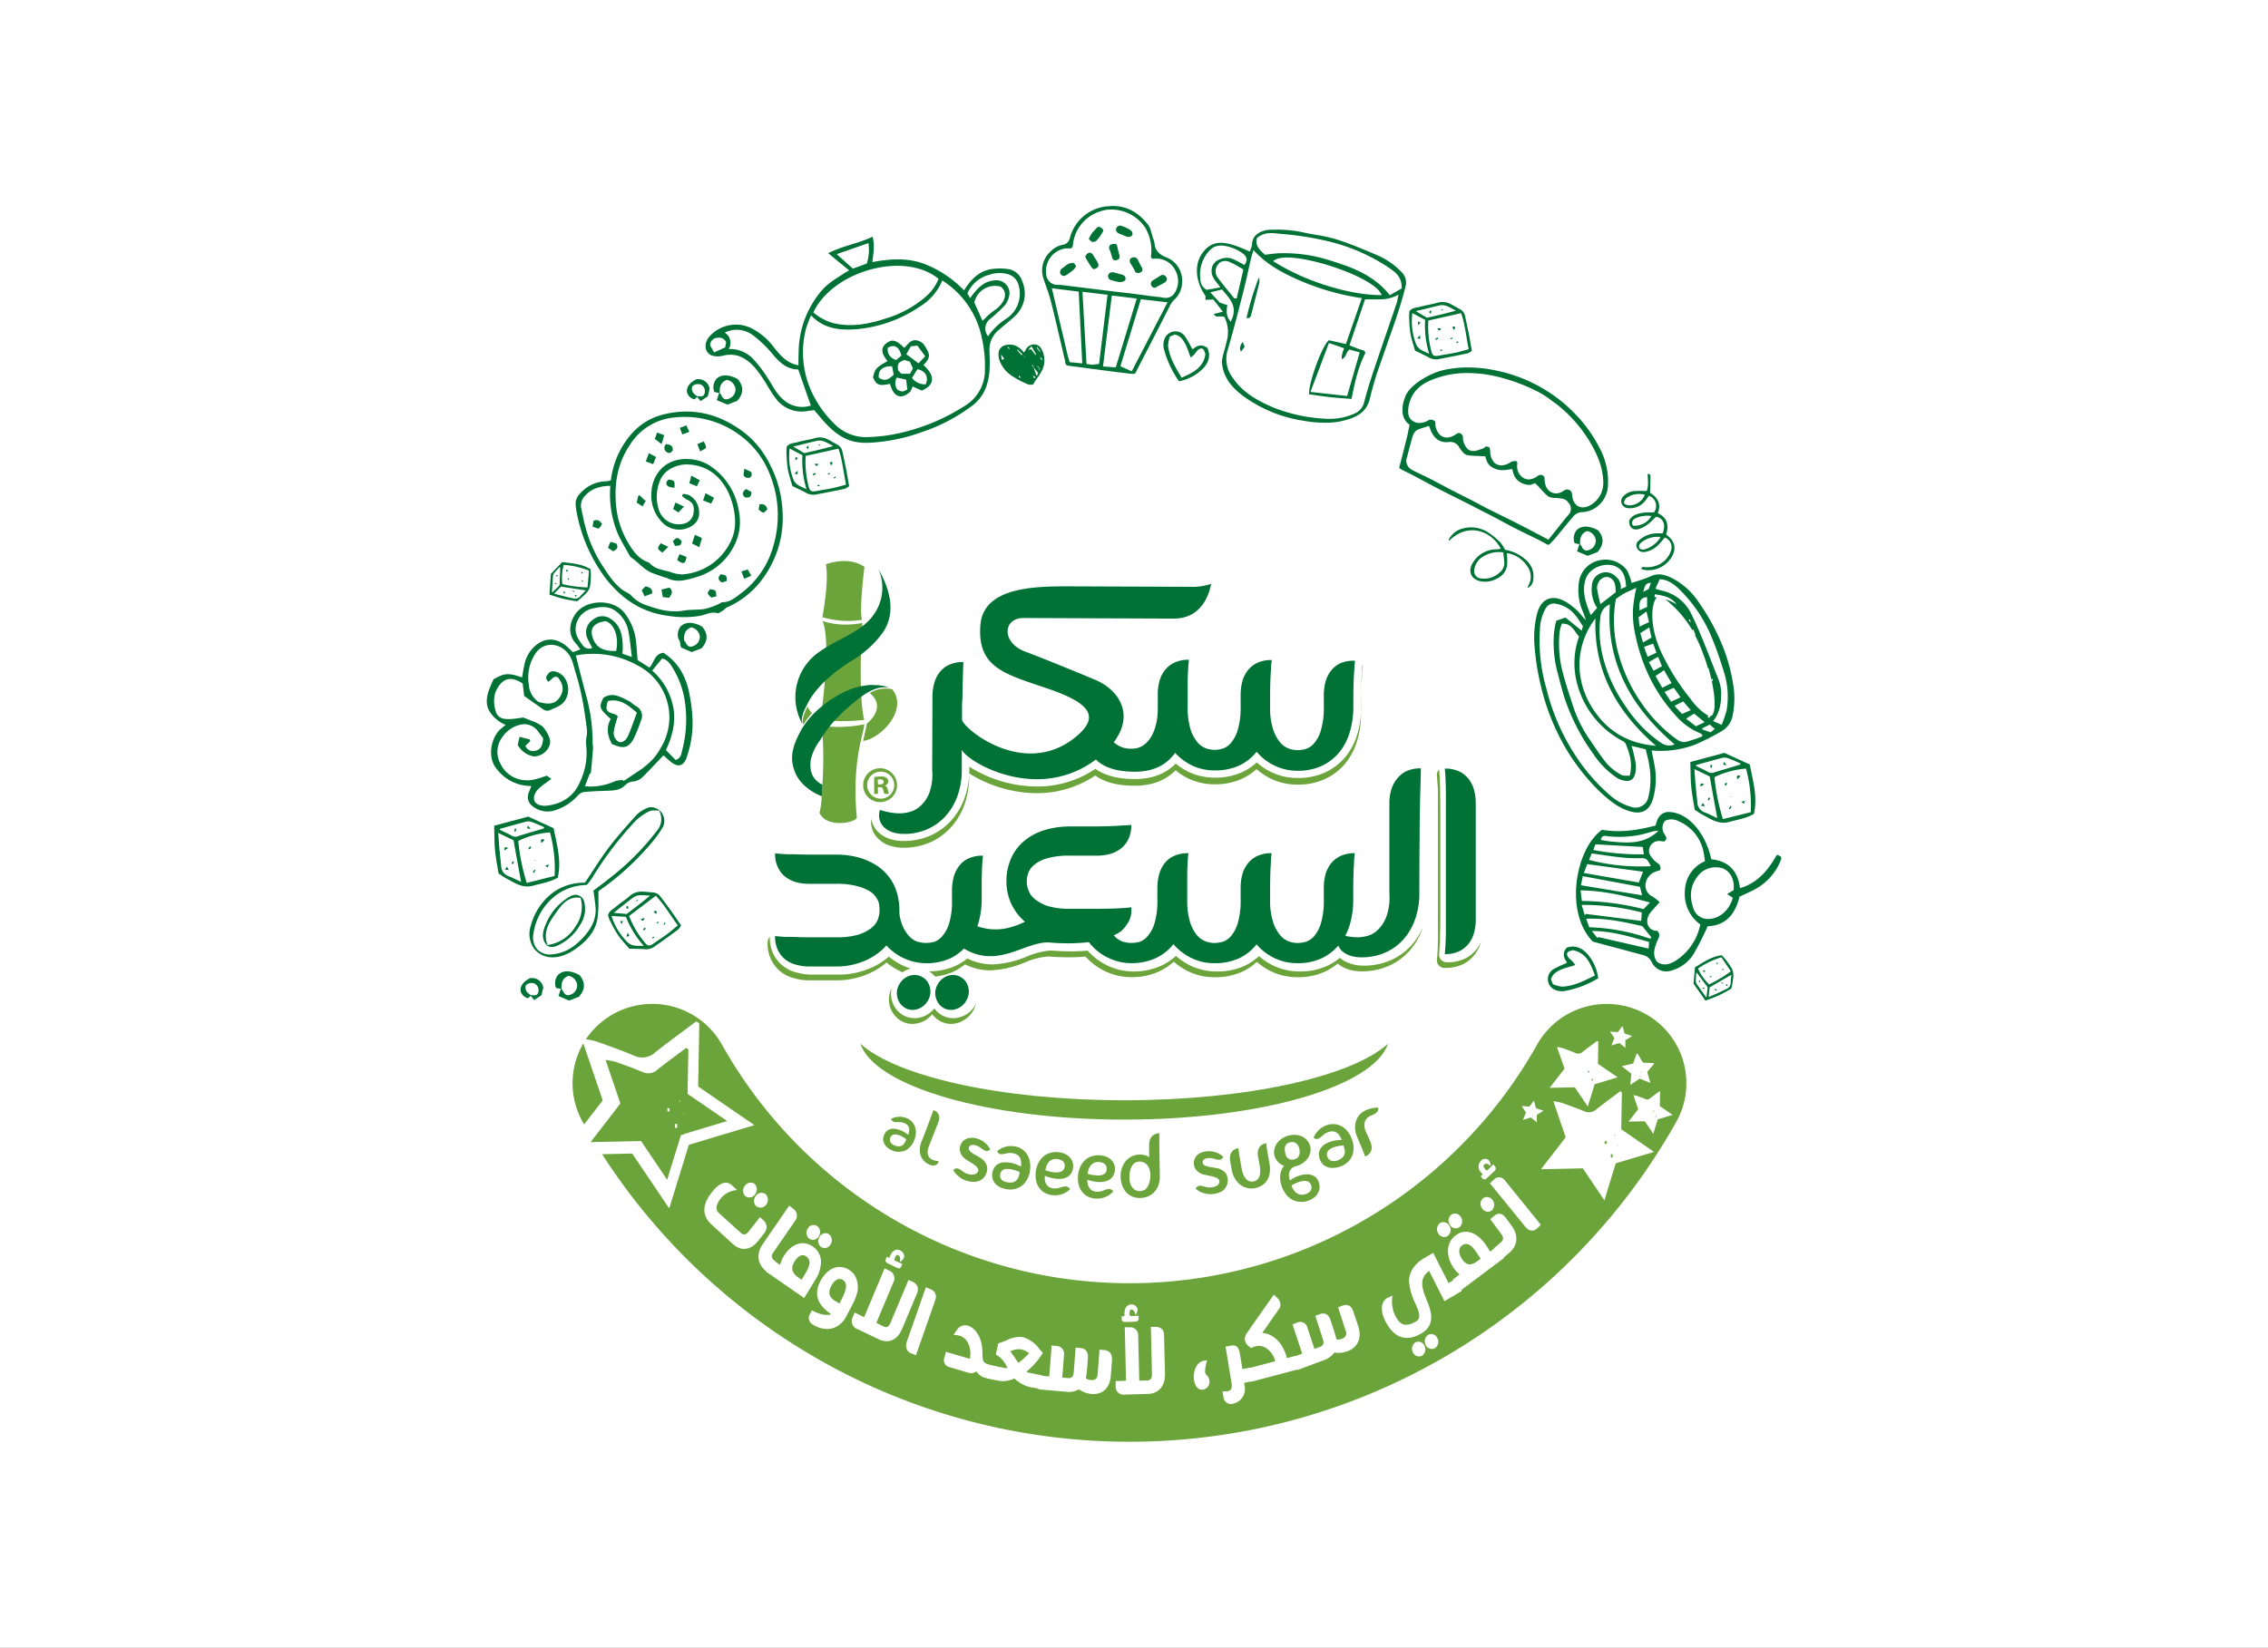 <svg id="Layer_1" data-name="Layer 1" xmlns="http://www.w3.org/2000/svg" viewBox="0 0 600 436"><rect x="0" y="0" width="600" height="436" fill="#808080" stroke="none"/><defs><style>.cls-1,.cls-4{fill:#fff;}.cls-1{stroke:#231f20;stroke-miterlimit:10;}.cls-2{fill:#007236;}.cls-3{fill:#6ba43a;}</style></defs><rect class="cls-1" x="-732.76" y="-44.27" width="5625.95" height="601.47"/><path class="cls-2" d="M270.9,93.27a4.25,4.25,0,0,0,.36-.55,2.55,2.55,0,0,1,2-1.56,2.09,2.09,0,0,1,2.24,1.18,6.08,6.08,0,0,1,0,6c-.53,1-1.25,1.88-1.87,2.82a3.92,3.92,0,0,0-.25.54,2.35,2.35,0,0,1-1.64-.09,22.58,22.58,0,0,1-3.79-2,8.26,8.26,0,0,1-3.62-4.5,4.52,4.52,0,0,1-.07-2.22,2.41,2.41,0,0,1,1.84-1.58,4.14,4.14,0,0,1,4.11,1.26C270.46,92.79,270.65,93,270.9,93.27Zm3.45,3.25,0,.37.43.42.19.59c.22-.34.05-.48-.2-.58,0-.32-.08-.48-.42-.42l0-.37,0,0Zm-7.2-4c0,.06,0,.11,0,0s0,0,0,0c-.14-.26-.16-.62-.49-.73l-.13.12Zm2.91,7.51v0l0,0-.41-.71C269.45,99.87,269.45,99.87,270.06,100Zm3.44-2.77-.36-.72-.18.12.51.61.7,2.1.14,0,.34-.66ZM274,94s.08.1,0,0c.09,0,0,0,0,0s.07-.32,0-.43c-.35-.63-.73-1.24-1.13-1.91l-.84.88.77-.12Zm-3.73,0,.23-.22-1.31-1.31-.14.14Zm-5.18,1.27.57-.34-.73-1-.12.08Zm9.32-3.39-.16.13.84,1.08.15-.12Zm-.44,8-.71-.58.28.78Zm1.68-4.44c.08-.48,0-.75-.51-.93ZM271,94.51h.13l0-.27h-.09Zm.7-1.21,0-.06,0,.05Z"/><path class="cls-2" d="M421.39,249.16c-7.64-7.84-4.56-24.64,2.44-29.59,4.79.84,9.48.1,14.16-1.12.4-1.64.91-3.14,3-3.58,5.56-.25,10.29,5.72,11.73,12.51,4.41.43,7,2.91,7.6,7.64,4.8-1.43,7.5-4.88,9.75-8.83,1.29.42,1.41.65.83,1.93a14.91,14.91,0,0,1-6.05,6.87c-1.43.86-3,1.49-4.67,2.29-1.06,4.48-3.54,7.66-8.41,7.8a80.11,80.11,0,0,1-3.62,7.18,10,10,0,0,1-6,4.57,4.25,4.25,0,0,1-5.18-2.24,3.45,3.45,0,0,0-2.21-1.85Zm17.67-10.43-1.69,1.87c-1,1.07-1.82,2.22-1.53,3.76a2.44,2.44,0,0,0,2.58,1.94c1,1,.38,1.86,0,2.7-.76,1.89-1.37,3.76,0,5.57,1.59,1,3,.69,4.51-.13a14.84,14.84,0,0,0,6-6.92,18.43,18.43,0,0,0,.89-2.89,9.9,9.9,0,0,1-4.07-9,8.69,8.69,0,0,1,5.31-7.74c-.12-.82-.2-1.51-.34-2.19a11.18,11.18,0,0,0-6.53-8.35,4.11,4.11,0,0,0-3.66-.19,2.88,2.88,0,0,0-.24,3.5c.36.58,1,1.28,0,2-.35,0-.75-.09-1.15-.11a2.62,2.62,0,0,0-2.53,1.28,2.44,2.44,0,0,0,.17,2.81,6.86,6.86,0,0,0,1.7,1.74,1.45,1.45,0,0,1,.67,1.91,11,11,0,0,0-1.21.38,4,4,0,0,0-2.61,3.27,3.16,3.16,0,0,0,1.86,3.29A14.38,14.38,0,0,1,439.06,238.73Zm19.58-3.2c.24-2.83-.75-4.8-2.83-5.74a6.13,6.13,0,0,0-5.94,1.22c-2.67,2.72-3.1,5.9-1.88,9.37a4,4,0,0,0,4.16,2.78c2.84-.12,5.37-2.36,6.26-5.59l-1.5-1Zm-22.15,3.28c-6.16-1.66-12-3.13-18.35-3.21l.34,2.8a69.51,69.51,0,0,1,16.33,2.16Zm-1.82-8.15-14.76-2L419,231l14.54,2.52Zm-.31,10.79a61.79,61.79,0,0,0-15.94-2l.85,2.77.25-.39,14.64,1.85Zm-13.94,3.9a54.3,54.3,0,0,1,16.19,3.06l.23-.42-2.37-2.93c-4.67-1.06-9.53-2.16-14.85-1.95Zm-1.69-13.51-.49,2.41,16.19,2.66-.58-2.26Zm18-2.64c-1.1-2.17-1.22-2.16-3.27-2.11a39.21,39.21,0,0,1-5.08-.27c-2.44-.27-4.87-.67-7.3-1l-.69,1.73A53.82,53.82,0,0,0,436.72,229.2Zm-14.14,19,.25-.24L436.14,251l.1-1.75c-5-1.39-9.8-2.9-15.12-2.9Zm12-24.09-12.5-.69-.59,1.49a64.32,64.32,0,0,0,13.39,1.15Zm4.17-4.32c-.77.11-1.2.13-1.62.24a33.06,33.06,0,0,1-3.21.86,28,28,0,0,1-8.53.39c-.63-.09-1.7-.43-1.89,1,1.06.16,2,.34,3,.43C430.76,223.06,435,223.46,438.77,219.8Z"/><path class="cls-2" d="M439.85,141.16c1-2.56,0-4.17-1.75-4.41-.74.69-1.42,1.41-2.19,2a8,8,0,0,1-2,1.12c-1.8.69-3-.21-2.89-2.16.71-1.35,2-1.72,3.4-2a15.42,15.42,0,0,1,2.36-.12c.28,0,.56,0,.79,0a2.86,2.86,0,0,0-1.36-4.41,15.32,15.32,0,0,1-1.09,1.49,5.12,5.12,0,0,1-4.52,1.78,1.9,1.9,0,0,1-1.64-1.36,1.8,1.8,0,0,1,.61-1.87,4.25,4.25,0,0,1,3-1.28,28.45,28.45,0,0,1,3.05,0c.6-1.38.28-3,.27-4.51.71-.13.74.39.74.74,0,1.3-.06,2.61-.1,3.91,0,.08,0,.17,0,.32,2,1.23,3,2.92,2.05,5.39,2.48,1.17,3,3.15,2.19,5.61.18.16.34.32.52.46,2.09,1.65,2.11,3.88.73,5.87a7.16,7.16,0,0,1-6.61,3.12,6.35,6.35,0,0,1-1.22-.28c.12-.65.52-.52.85-.5a7.38,7.38,0,0,0,3.59-.58,6.12,6.12,0,0,0,3.43-3.78,2.73,2.73,0,0,0-1.63-3.47c-.47.54-.93,1.12-1.44,1.66a6.87,6.87,0,0,1-3.35,2.07,3.74,3.74,0,0,1-.95.11,1.78,1.78,0,0,1-1.67-1.19,1.54,1.54,0,0,1,.42-1.75,7.11,7.11,0,0,1,4.59-2A16.9,16.9,0,0,1,439.85,141.16Zm-4.73-10.26a5.87,5.87,0,0,0-4.79.83,1.63,1.63,0,0,0-.66,1.5C431.17,134.49,434.46,133.16,435.12,130.9Zm-1.39,14.2a1.49,1.49,0,0,0,1.53.21,5.09,5.09,0,0,0,1.13-.47,7,7,0,0,0,2.86-2.62c-.1-.09-.14-.15-.18-.15a6.77,6.77,0,0,0-4.73,1.37C433.86,143.8,433.35,144.31,433.73,145.1Zm-1.72-6a5.1,5.1,0,0,0,4.87-2.55,7.36,7.36,0,0,0-4.07.53C431.8,137.53,431.5,138.3,432,139.09Z"/><path class="cls-2" d="M397,145.1c-2.36-4.4-8.44-7.13-13.63-2,0-.17-.12-.36-.06-.43a6.13,6.13,0,0,1,2.49-2.4,8.32,8.32,0,0,1,8.45,1,19.07,19.07,0,0,1,2.66,2.25,11.51,11.51,0,0,1,1.25,1.95,11.32,11.32,0,0,1,4,1.53c2.42,1.54,3.85,3.49,3.46,6.36a2.64,2.64,0,0,1-1.47,2.25,2.8,2.8,0,0,1,.18-.7,4.55,4.55,0,0,0-.19-4.92,7.86,7.86,0,0,0-5-3.55,2.28,2.28,0,0,0-.51,0,18.45,18.45,0,0,1,.09,3,4.52,4.52,0,0,1-2.75,3.67,6.32,6.32,0,0,1-4.56.65c-2.47-.72-3-2.74-1.84-4.74a7.32,7.32,0,0,1,6.43-3.66l.73-.07C396.85,145.24,396.9,145.18,397,145.1Zm.69,1.07a7.74,7.74,0,0,0-4.8.81,4.87,4.87,0,0,0-2.9,4,1.94,1.94,0,0,0,1.6,2.06,6,6,0,0,0,5-1.42,3.24,3.24,0,0,0,1.38-2.59C397.94,148.06,397.77,147.11,397.69,146.17Z"/><path class="cls-2" d="M311.91,100.88a26.16,26.16,0,0,1-3.93-8.3,4.36,4.36,0,0,1,.29-3.32,3.09,3.09,0,0,1,5.17-.33,25.4,25.4,0,0,1,1.73,3c.09.15.2.29.35.51,1.23-1.12,2.51-1.43,3.91-.36.95,2.13.23,4-1.23,5.5A12.11,12.11,0,0,1,311.91,100.88Zm-2.39-11.83a8,8,0,0,0-.5,2.47c.34,3.12,2,5.71,3.56,8.42,3-1.32,5.82-2.63,6.31-6.26-.06-.16-.13-.3-.17-.45-.27-1-.86-1.42-1.92-.53a10.58,10.58,0,0,0-.77,1c-.27.3-.6.54-1,.93-.21-.49-.31-.72-.39-.95a22.26,22.26,0,0,0-.95-2.43c-.64-1.26-1.38-2.46-2.93-2.72Z"/><path class="cls-2" d="M422.81,258.86a26.32,26.32,0,0,1-8.6,3.32,4.45,4.45,0,0,1-3.31-.51,3.07,3.07,0,0,1,0-5.16,25.8,25.8,0,0,1,3.13-1.51,6.1,6.1,0,0,0,.54-.31c-1-1.3-1.27-2.59-.09-3.91,2.2-.79,4,.05,5.42,1.61A12,12,0,0,1,422.81,258.86Zm-12,1.55a8.38,8.38,0,0,0,2.44.67c3.15-.12,5.86-1.58,8.69-2.95-1.12-3.06-2.23-6-5.84-6.7-.17,0-.31.11-.46.14-1,.2-1.49.75-.66,1.87a9.06,9.06,0,0,0,.91.83,12.66,12.66,0,0,1,.86,1.09l-1,.32a23.34,23.34,0,0,0-2.5.77c-1.3.55-2.57,1.2-2.93,2.72Z"/><path class="cls-2" d="M224.64,71.55,219.1,67c3.89-2,8-2.55,11.75-4.37.61,2.34.2,4.44-.08,6.73,4.47-.85,8.91-1.18,13.27.29a29.18,29.18,0,0,1,11,7.19c1.8-2.88,3.92-5.09,7.22-5.63a15.36,15.36,0,0,1,4.49,0,4.6,4.6,0,0,1,3.69,3.23,8.13,8.13,0,0,1-2,9.26c-1.4,1.35-3,2.51-4.45,3.83a6.66,6.66,0,0,0-2.23,5.32c.09,3,.26,5.93-.65,8.84a10.76,10.76,0,0,1-3.67,5.48,46.7,46.7,0,0,1-13.81,7.25,47.46,47.46,0,0,1-10.18,2.43c-3.45.41-7,.72-10.22-1a17.07,17.07,0,0,1-3.83-2.84c-1.41-1.34-2.63-2.9-4-4.48-.51.07-1.14.12-1.77.23a8.45,8.45,0,0,1-8.5-3.48c-1.35-1.74-2.34-3.74-3.59-5.55-1.64-2.39-3.42-4.65-6.38-5.61a7.65,7.65,0,0,0-3.89,0,5.44,5.44,0,0,1-3.08-.09c-1.85-.88-2-3.17-.6-4.88a9.36,9.36,0,0,1,11.07-2.36A16.91,16.91,0,0,1,204.8,92c1.71,2.12,3.44,4.14,6.43,4.66,0-1.06,0-2.16.05-3.26a25.4,25.4,0,0,1,6.2-16.63c1.74-2,4.12-3.3,6.33-4.76Zm-10.07,11.9a33.29,33.29,0,0,0-1.28,3.31,24.92,24.92,0,0,0,2.21,18.48,29,29,0,0,0,5.19,6.87,11.65,11.65,0,0,0,9.22,3.53,44,44,0,0,0,10-1.51A53.2,53.2,0,0,0,255,107.54a11,11,0,0,0,5.56-9.65,33.69,33.69,0,0,0-.77-8.26,23.55,23.55,0,0,0-10.5-15.41,14.69,14.69,0,0,1-6.1,7,35.17,35.17,0,0,1-16.82,5.91C222.05,87.42,217.93,87,214.57,83.45Zm.59-.77a14.69,14.69,0,0,0,4.74,2.67c4.84,1.34,9.59.51,14.17-1a28.72,28.72,0,0,0,10.52-5.57,12.41,12.41,0,0,0,3.71-5C239.18,66.33,220.29,71.75,215.16,82.68Zm-22.39,9.67a8.51,8.51,0,0,1,6.43,2.58,35.7,35.7,0,0,1,3.91,5.12c1.31,2,2.27,4.14,4.12,5.7a7.4,7.4,0,0,0,7.28,1.56l-3.34-9.55c-2.77,0-4.73-1.62-6.52-3.74a31.15,31.15,0,0,0-5.21-5.12,7.14,7.14,0,0,0-7.71-.89A3.13,3.13,0,0,1,192.77,92.35ZM256.65,78.9c.24-.34.39-.58.57-.8,1.55-2,3.23-3.76,6-3.92a3.44,3.44,0,0,1,3.84,3.59,5.87,5.87,0,0,1-1.21,3,40.69,40.69,0,0,1-4.09,3.77,3.2,3.2,0,0,0-.38,4.42,17.66,17.66,0,0,1,4.72-4.56,7.9,7.9,0,0,0,3.44-8.67,4.07,4.07,0,0,0-3-3.21,8.3,8.3,0,0,0-4.76.17,8.69,8.69,0,0,0-5.85,4.94Zm3.28,6c.8-.78,1.37-1.38,2-1.91s1.38-1,2-1.51c1.92-1.73,2.82-4,.82-5.63a5.62,5.62,0,0,0-7,4.2ZM221.35,67.25l4.29,3.84,3.67-1.36a12.12,12.12,0,0,0,.44-5.41Zm-32.43,26,2.92-1.32.26-1.35a2,2,0,0,0-2.24-1.2,2,2,0,0,0-2,2Z"/><path class="cls-2" d="M244.31,96.6c3.07,2.75,3.1,5.24-.45,6.75l-2.43-1.08-.54,1.29c-2.43,2.31-4.5,1.57-5.44-2-2.88.64-3.64.35-4.49-1.73.49-2.21.85-2.62,3.84-4.28-1.36-1.69-2.28-3.55.11-5,1.12-.7,2.17-.66,4.3,1.5.94-.84,1.65-2.22,3.17-2a3.27,3.27,0,0,1,2,1.07C245.94,93.55,246.49,94.4,244.31,96.6Zm.46-2.31-2.07-2.83-1.74.18-1.19,2.09L243,96.14C243.48,95.64,244,95.06,244.77,94.29Zm-7.17,3.77.88.84,2.26,0,.77-1.42-.82-1.79-1.45-.42C237.56,95.92,237.38,96.22,237.6,98.06ZM236,96.93c-2.42-.11-3.75,1-3.52,3,1.4.94,2.37.74,3.95-.78Zm8.91,4.77c.81-2-.06-3.54-2.2-4L241.28,100A4.26,4.26,0,0,0,244.89,101.7Zm-6.45-7.59c-.58-2.36-1.82-3.07-3.6-2.11-.2,1.52.49,2.58,2.18,3.28Zm1.59,9-.33-2.65-2.46-.55a2.88,2.88,0,0,0,.19,3.24C238.75,103.74,238.75,103.74,240,103.08Z"/><path class="cls-2" d="M175.53,199.87c-1.81,1.89-3.55,3.78-5.38,5.59a4.1,4.1,0,0,1-2.63,1.33,3.25,3.25,0,0,0-2,.85c-1.35,1.44-3,1.54-4.82,1.6-2.08.07-4.17.14-6.24.34a2.83,2.83,0,0,0-1.55.89,13.84,13.84,0,0,1-6.24,4,6.32,6.32,0,0,1-5.86-1.21,3,3,0,0,1-.88-3.65c.19-.52.41-1,.64-1.63a11.4,11.4,0,0,1-9.43-4.86c-2.21-2.87-1.29-8.33,1.7-10.54.27-.2.51-.43.93-.78a8.84,8.84,0,0,1-4-3.19c-1.28-1.73-1.13-3.59-.6-5.46a30.41,30.41,0,0,1,1.41-3.42c2.95-1.65,3.9-1.72,7.53-.47.21-1.17.38-2.34.65-3.48a8.73,8.73,0,0,1,2.83-4.88c2.64-2.28,5.67-2.24,8.54.31.49.44.94.92,1.4,1.38l2-.75c-.39-.5-.68-1-1-1.35-2.45-2.5-1.93-5.86-.17-8.2,2.79-3.72,9.71-3.84,12.68-.3a14.72,14.72,0,0,1,3.27,8.23c.16,1.48.25,3,.37,4.44l3.12,2c1.25-1.28,1.3-3.65,3.7-3.93,3.95,2.52,6,6.3,6.85,10.77a43.13,43.13,0,0,1,.78,5.52,27.4,27.4,0,0,1-1.58,11.69c-.75,1.93-2.14,2.34-3.77,1.1C176.91,201.2,176.2,200.47,175.53,199.87Zm-36.87-15.73-.38-3.27c-3.85-2.6-5.91-.63-7.21,2.31a8,8,0,0,0-.09,4.41c.35,2,1.53,2.74,3.59,2.69,1.34,0,2.67-.27,3.92-.41.74.3,1.42.55,2.08.85a10.66,10.66,0,0,1,3,1.55,8.92,8.92,0,0,1,1.78,3,2.82,2.82,0,0,1,0,2.06,4.52,4.52,0,0,1-4.06,2.84,6.06,6.06,0,0,1-4.33-3.06l.49-2.14,2.73.7.09.45L139,197.36a2.17,2.17,0,0,0,2.75,1.26c1.22-.26,1.84-1.33,1.94-3.26-.42-.57-.81-1.12-1.23-1.65a4.46,4.46,0,0,0-4.23-2.05,7.82,7.82,0,0,0-5.37,3.44,6.43,6.43,0,0,0-.56,6.79,7.63,7.63,0,0,0,6.54,4.56c2.11.21,3.88-.59,5.84-1.2l1.19.85c-.65.48-1.15.83-1.63,1.21a11.49,11.49,0,0,0-2.2,1.88c-1.22,1.66-1.22,3.68,1.53,4a4.79,4.79,0,0,0,1.07,0c4.17-.48,7.27-2.58,8.85-6.41a18,18,0,0,0,1.55-9.93,7.37,7.37,0,0,1,.1-1.68,9.75,9.75,0,0,0,.16-2c-.37-2.72-.72-5.44-1.25-8.13a66.57,66.57,0,0,0-1.78-7.11c-.61-1.94-.87-4-2.5-5.6-2.33-2.29-5.87-2.33-7.88.26a11.35,11.35,0,0,0-2,8.47,6,6,0,0,0,2.57,4.67c2.4.67,4.47.83,5.79-1.5,1-1.69.71-3.33-.67-5-1.31-.61-1.68.94-2.62,1.15-.62-1-.62-1.21,0-2a1.66,1.66,0,0,1,1.9-.69c3.2.72,4.39,4.83,2.67,7.58-.92,1.49-2.42,1.88-3.82,2.54a1.83,1.83,0,0,1-2.05-.14C142,186.5,140.29,185.32,138.66,184.14Zm13.67-10.69c.89,3.47,1.72,6.84,2.62,10.2a45.87,45.87,0,0,1,1.83,12.85c0,.51.13,1,.1,1.54-.16,2.13-.34,4.25-.55,6.38,0,.17-.31.29-.38.47-.41,1.05-.8,2.12-1.2,3.17a15.71,15.71,0,0,0,8-1.37,7.41,7.41,0,0,1,2.08-.26l.13.25,4.84-3.23a25.54,25.54,0,0,0,2.7-2.33,17.31,17.31,0,0,0,2.32-3.25A15.44,15.44,0,0,0,168.52,176,24,24,0,0,0,152.33,173.45Zm20.21,4a17.19,17.19,0,0,1,5.62,9.95c.64,3.9-.33,7.53-2,11.08l2.58,2.62c1.48-.52,1.52-1.73,1.77-2.72a32.2,32.2,0,0,0,.78-11.94A23.49,23.49,0,0,0,178,176.8c-.66-1.06-1.38-2.29-2.86-2.54Zm-5.38-3.61c-.3-2.32-.47-4.38-.84-6.39a8.64,8.64,0,0,0-3.66-5.92c-1.75-1.16-3.69-1-5.59-.58a5.71,5.71,0,0,0-4.65,4.3c-.56,2.12.45,3.85,1.7,5.42a2,2,0,0,0,2.56.78c-.47-.93-1-1.81-1.37-2.75a3.9,3.9,0,0,1,1.47-4.65,3.8,3.8,0,0,1,4.75-.3c2.84,1.79,3.16,4.66,3.23,7.62,0,.53-.07,1.07-.1,1.61Zm-6.89-9.47a12.25,12.25,0,0,0-1.31.24c-2.17.65-2.88,2.06-2.14,4.19.88,2.53,2.77,3.59,6.18,3.45C163.72,169,162.74,165.16,160.27,164.38Z"/><path class="cls-2" d="M161.56,190.25c-3.08-2.81-3.17-3.12-1.92-5.61,2.46-1.61,4.55-.18,6.67.83.68.33,1.22,1,1.88,1.35a2.86,2.86,0,0,1,1.35,3.89,38.2,38.2,0,0,1-1.95,4.86c-1.22,2.22-2.59,2.56-4.93,1.61a7.52,7.52,0,0,0-.72-.23C160.63,194.65,160.35,192.49,161.56,190.25Zm1.87-.73c-.13.45-.28.93-.41,1.42a15.06,15.06,0,0,0-.62,2.53,2.62,2.62,0,0,0,1.39,2.87c.82.23,1.8-.34,2.42-1.76.86-2,1.53-4,2.27-6-2.29-2-4.38-3.74-7.62-3.1a5.42,5.42,0,0,0-.42,1.92C160.7,189,162.52,188.55,163.43,189.52Z"/><path class="cls-2" d="M161.61,127.09a22.6,22.6,0,0,1,5.89-12.76,16.41,16.41,0,0,1,8-4.66c8.06-2,15.25,0,21.65,5a24.29,24.29,0,0,1,6.58,8.34A29.35,29.35,0,0,1,207,135a27,27,0,0,1-5.26,18.16,23,23,0,0,1-9.37,7.54c-.41.18-.7.61-1.1.85s-1.1.81-1.5.69c-1.6-.46-3,.38-4.4.68a25.74,25.74,0,0,1-8.84,0c-6.65-.89-11.81-4.29-16-9.49a41.91,41.91,0,0,1-7.77-16.86,20.62,20.62,0,0,1-.46-2.92c-.16-1.73.85-2.92,2.05-3.94a9.22,9.22,0,0,1,6-2.35A5,5,0,0,0,161.61,127.09Zm-.14,1.46c-2.7.06-5,.69-6.78,2.73a3.58,3.58,0,0,0-.92,3.28c.41,1.82.72,3.68,1.26,5.46a34.93,34.93,0,0,0,4,9.12c1.63,2.47,3.11,5,5.52,6.85.8.61,1.89.93,2.51,1.67a9.46,9.46,0,0,0,4.32,2.61c3.06,1.11,6.19,1.89,9.54,1.3,1.81-.33,3.7-.14,5.51-.43a18.91,18.91,0,0,0,3.63-1.28c.39-.14.75-.51,1.12-.51,1.94,0,3.36-1.24,4.72-2.25a23.4,23.4,0,0,0,8.73-12.79,28.68,28.68,0,0,0-1-18.88,23,23,0,0,0-7.34-9.85,24.52,24.52,0,0,0-17.8-5.12,15.51,15.51,0,0,0-11.84,7.25c-3.46,5.1-4.28,10.84-3.58,16.84a23.38,23.38,0,0,0,3.2,9.23c1.25,2.08,2.7,4.14,5.23,5,.31.11.53.48.82.68a6.34,6.34,0,0,0,1.52.93c1.08.37,2.2.62,3.3.9a10.32,10.32,0,0,0,3.18.71,15.26,15.26,0,0,0,12.61-8c1.83-3.19,1.86-6.61,1-10.1-1.42-5.84-5.28-10.77-12-11-2.6-.09-6,1.17-7.26,4.12a11.17,11.17,0,0,0-.43,7.69,5.52,5.52,0,0,0,6.43,3.92,3.38,3.38,0,0,0,2.82-2.92c.24-2-.21-2.78-1.94-3.61a6.68,6.68,0,0,1-1.13-.87l.26-.53a5.63,5.63,0,0,1,1.67.34,5.16,5.16,0,0,1,2.59,4.38,3.84,3.84,0,0,1-1.59,3.52,6.22,6.22,0,0,1-8.42-1,10,10,0,0,1-2.58-7.75,9.41,9.41,0,0,1,2.46-6c3.44-3.77,9.54-3.13,12.69-1.14a17.48,17.48,0,0,1,8,12.42,13.68,13.68,0,0,1-1,8.34,16.16,16.16,0,0,1-10.29,8.9c-2.62.78-5.26,1.61-7.93.16-.13-.07-.32,0-.46-.07-1.67-.67-3.55-1.06-4.94-2.1s-2.59-2.28-4-3.28a1.12,1.12,0,0,1-.29-.36c-1-1.83-2.09-3.61-3-5.48A27.12,27.12,0,0,1,161.47,128.55Z"/><path class="cls-2" d="M175,156l2.09-.51c1.11.94.63,1.73-.07,2.7l-1.68-.2C175.25,157.33,175.16,156.83,175,156Z"/><path class="cls-2" d="M170.76,155.16c1.14.22,1.88.57,1.77,1.87l-2,.75-.76-1.6Z"/><path class="cls-2" d="M162.21,145.89l-1.37-.94.65-1.57,1.55.43C163.71,144.91,163.15,145.4,162.21,145.89Z"/><path class="cls-2" d="M170,134l-1.57-1,.38-1.64.35-.37,1.5,1.49.32-.22Z"/><path class="cls-2" d="M186,132.43l.65-1.92,2.24,1.21-.74,1.55Z"/><path class="cls-2" d="M203,134.74c-1,1.16-1.08,1.16-2.31.09.08-.42.16-.9.25-1.4C202,133.29,202.73,133.6,203,134.74Z"/><path class="cls-2" d="M185,144.81l-1.92-1c.24-.73.42-1.26.77-2.3l1.85.87Z"/><path class="cls-2" d="M179.14,148.18c.19-.48.37-.91.63-1.54l1.84.73C181.32,149.24,180.78,149.44,179.14,148.18Z"/><path class="cls-2" d="M180.94,134.05l-1.46,1.56-1.42-.92.64-1.71Z"/><path class="cls-2" d="M159.27,138.68c-.24.38-.36.6-.51.8a3.58,3.58,0,0,1-.48.41l-1.51-.54c.1-.6.17-1.08.24-1.53C158.14,137.29,158.71,137.85,159.27,138.68Z"/><path class="cls-2" d="M187.84,155.91c1.51.2,1.59.28,1.67,1.88l-1.32.34C187,157.07,187,157,187.84,155.91Z"/><path class="cls-2" d="M178.4,129.11c-.71-.19-1.43-.19-1.8-.55-.54-.52-.39-1.22.31-1.67C178.5,127.14,178.59,127.25,178.4,129.11Z"/><path class="cls-2" d="M173.23,116.16c.22-.59.4-1.09.61-1.69l1.88.68-.69,2.36Z"/><path class="cls-2" d="M174.79,143.75l2,.95-1.54,1.52C173.8,145.23,173.78,145.1,174.79,143.75Z"/><path class="cls-2" d="M170.85,122.11c.27-.74.43-1.21.79-2.2l1.91,1-.74,1.92Z"/><path class="cls-2" d="M176.2,117.53c1.15.09,1.85.44,1.78,1.6-.4.69-1,1-1.65.46A1.31,1.31,0,0,1,176.2,117.53Z"/><path class="cls-2" d="M184.36,128.68l-2-.81.53-2,2.23,1.2Z"/><path class="cls-2" d="M178,143.21c1.1-1.12,1.27-1.11,2.36,0-.29,1.16-.29,1.16-1.79,1.23Z"/><path class="cls-2" d="M190.94,154.14c-1.14-.76-1-1.45-.27-2.17,1.52.19,1.65.34,1.55,1.79Z"/><path class="cls-2" d="M196.93,124l1.84.91c.22.86,0,1.46-.72,1.54a1.49,1.49,0,0,1-1.26-.5C196.61,125.51,196.84,124.9,196.93,124Z"/><path class="cls-2" d="M179.85,113.21l1.72-.64.79,1.7-1.85.69Z"/><path class="cls-2" d="M185.21,119.43l-.72-1.91,1.71-.73c.24.65.71,1.27.56,1.66S185.86,119.05,185.21,119.43Z"/><path class="cls-2" d="M197.36,129.39l1.42.79c.06,1.43-.69,1.58-1.7,1.43C196.22,130.83,196.36,130.16,197.36,129.39Z"/><path class="cls-2" d="M197.82,150.69l.93,1.64-1.88.82-.73-1.93Z"/><path class="cls-2" d="M147.55,232.26c-2.2,1.22-4.38,1.49-6.46,2.08-2.9.83-5-.78-7.33-2a21.33,21.33,0,0,1-1.87-1.23c-.32-2-.74-4.11-.93-6.2s-.16-4.16-.23-6.41l9-2.42,6.72,3.06C147.35,223.57,148.58,227.89,147.55,232.26Zm-2.05-12a23.09,23.09,0,0,0-8.39,2.26,54.6,54.6,0,0,0,2.24,11.11l7.37-1.84A36.75,36.75,0,0,0,145.5,220.29Zm-13.7.13c.13,1.61.21,3,.33,4.29s.27,2.84.44,4.25a3,3,0,0,0,2,2.94c1.11.39,2.16,1,3.29,1.47-.7-3.79-1.37-7.38-2-11Zm.46-1.11-.06.27c1.08.54,2.18,1,3.23,1.61a1.87,1.87,0,0,0,1.69.09c1.7-.57,3.44-1.05,5.16-1.56l1.66-.5,0-.32c-1-.44-2.08-.93-3.15-1.31a2.76,2.76,0,0,0-1.52-.17C137,218,134.61,218.67,132.26,219.31Z"/><path class="cls-2" d="M144,222.29l-.74.79c-.41-.88,0-1,.46-1.06Z"/><path class="cls-2" d="M144.22,229.08l.92-.34-.17.8Z"/><path class="cls-2" d="M139.76,224.5l.46-.55.3.23-.37.59Z"/><path class="cls-2" d="M140.94,230.75l.5-.68c.13.1.23.16.23.17-.14.26-.29.52-.44.78Z"/><path class="cls-2" d="M141.36,227.65l.31-.12,0,.1-.31.11Z"/><path class="cls-2" d="M133.6,224.15l.88.21-.91.59-.18-.18Z"/><path class="cls-2" d="M133.57,230.11l.55-.77.48.86Z"/><path class="cls-2" d="M135.34,228.48l.38-.62c.16.14.27.21.26.23-.09.2-.2.4-.31.6Z"/><path class="cls-2" d="M140.35,219.37c-1-.13-1-.13-.66-.9Z"/><path class="cls-2" d="M136.62,219.34l-.25.73-.31-.1c.05-.26.1-.51.16-.77Z"/><path class="cls-2" d="M464,215.38c-2.2,1.23-4.38,1.49-6.46,2.09-2.9.83-5-.78-7.33-2a19.09,19.09,0,0,1-1.87-1.22c-.32-2-.74-4.12-.93-6.2s-.16-4.17-.24-6.41l9-2.42,6.72,3.06C463.77,206.7,465,211,464,215.38Zm-2.05-12a23.09,23.09,0,0,0-8.39,2.26,54.6,54.6,0,0,0,2.24,11.11l7.37-1.84A37,37,0,0,0,461.92,203.42Zm-13.7.12c.13,1.62.21,3,.33,4.3s.27,2.84.44,4.25a3,3,0,0,0,2,2.94c1.11.39,2.16,1,3.29,1.47-.71-3.79-1.37-7.38-2-11Zm.46-1.1-.06.27c1.08.53,2.18,1,3.23,1.61a1.87,1.87,0,0,0,1.69.09c1.7-.57,3.44-1,5.16-1.56l1.66-.5,0-.32c-1-.44-2.07-.93-3.14-1.32a2.75,2.75,0,0,0-1.52-.16C453.37,201.13,451,201.8,448.68,202.44Z"/><path class="cls-2" d="M460.4,205.42l-.74.79c-.41-.88,0-1,.45-1.06Z"/><path class="cls-2" d="M460.64,212.21l.92-.35-.17.81Z"/><path class="cls-2" d="M456.18,207.63l.46-.55.3.23-.37.58Z"/><path class="cls-2" d="M457.36,213.88l.49-.68.24.17c-.14.26-.29.52-.44.78Z"/><path class="cls-2" d="M457.78,210.78l.31-.12,0,.09-.31.12Z"/><path class="cls-2" d="M450,207.28l.88.21-.91.59-.19-.18Z"/><path class="cls-2" d="M450,213.23l.54-.76.49.86Z"/><path class="cls-2" d="M451.76,211.61l.38-.63c.16.14.27.22.26.24-.09.2-.2.4-.31.6Z"/><path class="cls-2" d="M456.77,202.5c-1-.13-1-.13-.66-.9Z"/><path class="cls-2" d="M453,202.47l-.25.73c-.18-.06-.31-.09-.31-.1,0-.26.1-.51.16-.77Z"/><path class="cls-2" d="M156.22,150.62a16,16,0,0,1-.06,4c-.09,1.77-1.41,2.64-2.51,3.69a11.76,11.76,0,0,1-1,.8c-1.21-.21-2.45-.38-3.66-.67s-2.36-.71-3.63-1.1c.12-1.83.24-3.56.37-5.47l3-3.14C151.32,149.07,154,149.21,156.22,150.62Zm-7.1-1.15a13.55,13.55,0,0,0-.34,5.09,33.18,33.18,0,0,0,6.66.88l.38-4.44A22.06,22.06,0,0,0,149.12,149.47Zm-2.55,7.62,2.47.64c.82.2,1.64.4,2.47.58a1.8,1.8,0,0,0,2-.55c.44-.54,1-1,1.46-1.54l-6.57-1Zm-.53-.46.14.08c.5-.5,1-1,1.52-1.48a1.1,1.1,0,0,0,.37-.92c0-1.06.07-2.11.12-3.17l0-1-.17-.07c-.45.49-.92,1-1.34,1.49a1.65,1.65,0,0,0-.39.81C146.2,153.77,146.13,155.2,146,156.63Z"/><path class="cls-2" d="M150,150.7l.3.55c-.57.06-.55-.18-.51-.45Z"/><path class="cls-2" d="M153.8,151.86v-.58l.42.25Z"/><path class="cls-2" d="M150.38,153.46l-.22-.36.19-.13.26.32Z"/><path class="cls-2" d="M154.11,154l-.28-.4c.08-.06.13-.11.14-.1l.35.39Z"/><path class="cls-2" d="M152.45,153.17V153h.06v.19Z"/><path class="cls-2" d="M149,156.81l.29-.45.16.62-.14.07Z"/><path class="cls-2" d="M152.34,158l-.33-.45.58-.11Z"/><path class="cls-2" d="M151.77,156.67l-.28-.33c.11-.06.17-.11.18-.1a3.83,3.83,0,0,1,.28.29Z"/><path class="cls-2" d="M147.62,152.15c-.26.5-.26.5-.63.19Z"/><path class="cls-2" d="M146.89,154.21l.36.28a1.08,1.08,0,0,1-.12.15l-.4-.23Z"/><path class="cls-2" d="M455.47,252.77a16.25,16.25,0,0,1,2.46,3.15c1,1.44.56,2.94.36,4.44a10.27,10.27,0,0,1-.31,1.28c-1.07.58-2.14,1.23-3.27,1.75s-2.29.92-3.53,1.4l-3.15-4.5.37-4.32C450.67,254.61,452.83,253.07,455.47,252.77Zm-6.27,3.52a13.6,13.6,0,0,0,2.94,4.18,33.31,33.31,0,0,0,5.75-3.45l-2.49-3.7A21.74,21.74,0,0,0,449.2,256.29Zm2.81,7.54,2.33-1c.76-.35,1.53-.71,2.28-1.09a1.78,1.78,0,0,0,1.24-1.68c0-.7.11-1.39.17-2.12l-5.74,3.33Zm-.71,0,.16,0c.08-.7.14-1.4.26-2.1a1.11,1.11,0,0,0-.29-.95c-.66-.83-1.27-1.69-1.9-2.54-.2-.28-.41-.55-.61-.82l-.19.05c0,.66-.1,1.33-.1,2a1.63,1.63,0,0,0,.21.87C449.63,261.47,450.47,262.63,451.3,263.8Z"/><path class="cls-2" d="M450.63,256.73l.58.25c-.41.4-.55.2-.68,0Z"/><path class="cls-2" d="M454.36,255.24l-.37-.44.48-.06Z"/><path class="cls-2" d="M452.7,258.62l-.4-.15.07-.21.4.09Z"/><path class="cls-2" d="M456,256.72l-.48-.14,0-.16c.18,0,.35.06.53.09Z"/><path class="cls-2" d="M454.14,257.11,454,257l0,0,.13.15Z"/><path class="cls-2" d="M453.73,262.09l-.06-.53.51.39-.06.14Z"/><path class="cls-2" d="M457.06,260.92l-.54-.15.39-.44Z"/><path class="cls-2" d="M455.8,260.26l-.42-.08a.82.82,0,0,1,.07-.19l.4.05Z"/><path class="cls-2" d="M449.72,259.31c.12.56.12.56-.37.55Z"/><path class="cls-2" d="M450.44,261.38h.46c0,.11,0,.19,0,.19l-.46.07Z"/><path class="cls-2" d="M160.86,242.21c.29-1.21,1.31-1.59,2-2.2,1.22-1.06,2.63-1.9,3.84-3a4.58,4.58,0,0,1,3.39-1.06c.88,0,1.75.15,2.63.2a2.6,2.6,0,0,1,2,1.1c1,1.29,1.94,2.58,2.88,3.88s1.64,2.38,2.57,3.73a3.89,3.89,0,0,1-.77,1.11c-2.14,1.59-4.31,3.13-6.49,4.67a4.05,4.05,0,0,1-2.65.5c-1.24-.05-2.48-.07-3.77-.11-1-1.17-2.13-2.36-3.05-3.69a35.37,35.37,0,0,1-2.14-3.87A10.86,10.86,0,0,1,160.86,242.21Zm18.47,2.66c-2-2.68-3.52-5.43-5.83-7.85l-7.07,5.36a25.35,25.35,0,0,0,4,6.86c1,1.25,1.39,1.2,2.71.26,1.1-.78,2.25-1.5,3.34-2.31S178.28,245.72,179.33,244.87Zm-9,5.43a25.35,25.35,0,0,1-4.74-7.7l-3.82-.23a16.85,16.85,0,0,0,4.15,6.86C167.22,250.58,168.68,250.2,170.34,250.3Zm-4.53-8.45c1.12-.86,2.11-1.6,3.08-2.36s2-1.57,3.11-2.5c-1.7-.05-3.22-.44-4.54.55-1.65,1.24-3.26,2.54-5.08,4Z"/><path class="cls-2" d="M169.46,243.25l1-.36C170.34,243.82,170,243.74,169.46,243.25Z"/><path class="cls-2" d="M173.62,241.86l-.71-.57c.19-.15.28-.28.38-.29C173.82,241,173.76,241.29,173.62,241.86Z"/><path class="cls-2" d="M170.12,246l.44-.56.29.22-.44.56Z"/><path class="cls-2" d="M176.09,244.31l-.34.41-.2-.11.29-.51Z"/><path class="cls-2" d="M172.5,248.11l.51-.28.12.17-.46.35Z"/><path class="cls-2" d="M173.71,244.24l.35-.39.14.07a.84.84,0,0,1-.11.36c-.05.06-.19.06-.3.09Z"/><path class="cls-2" d="M164.1,243.72l.75,0-.42.83Z"/><path class="cls-2" d="M166.09,246.8l.42.88-.81.18Z"/><path class="cls-2" d="M166.1,239.74l.19.73c-.3-.09-.6-.12-.61-.19a1.54,1.54,0,0,1,.14-.57Z"/><path class="cls-2" d="M168.28,238.38l.36-.32.13.15-.39.29Z"/><path class="cls-2" d="M208.14,118.18c.78-1,1.86-.9,2.77-1.16,1.55-.45,3.18-.63,4.73-1.1a4.56,4.56,0,0,1,3.53.45c.78.39,1.52.86,2.3,1.26a2.56,2.56,0,0,1,1.38,1.85c.35,1.57.69,3.14,1,4.72.28,1.42.51,2.84.79,4.45a3.89,3.89,0,0,1-1.17.69c-2.61.56-5.24,1.07-7.86,1.56a4,4,0,0,1-2.61-.64c-1.11-.56-2.23-1.1-3.39-1.66-.4-1.48-.94-3-1.23-4.62a38,38,0,0,1-.32-4.41A12.64,12.64,0,0,1,208.14,118.18Zm15.68,10.07c-.68-3.25-.93-6.39-2-9.54l-8.68,1.93a25.35,25.35,0,0,0,.74,7.89c.35,1.53.76,1.67,2.35,1.36,1.33-.26,2.68-.44,4-.72C221.38,128.93,222.51,128.59,223.82,128.25Zm-10.45,1.22a25.28,25.28,0,0,1-1.08-9l-3.38-1.79a16.86,16.86,0,0,0,.9,8C210.42,128.42,211.9,128.68,213.37,129.47Zm-.58-9.56c1.38-.32,2.59-.58,3.8-.88s2.43-.61,3.86-1c-1.52-.75-2.74-1.74-4.36-1.38-2,.45-4,1-6.27,1.5Z"/><path class="cls-2" d="M215.52,122.69l1,.07C216.09,123.57,215.79,123.35,215.52,122.69Z"/><path class="cls-2" d="M219.89,123.15l-.41-.81c.24,0,.38-.14.47-.1C220.44,122.43,220.25,122.69,219.89,123.15Z"/><path class="cls-2" d="M215,125.47l.63-.33.17.33-.63.33Z"/><path class="cls-2" d="M221.1,126.4l-.48.23-.13-.17.48-.36Z"/><path class="cls-2" d="M216.25,128.36l.59,0,0,.21-.56.12Z"/><path class="cls-2" d="M219,125.36l.49-.22.1.12c-.08.1-.15.23-.25.28s-.21,0-.31,0Z"/><path class="cls-2" d="M210.46,120.9l.66.34-.73.58Z"/><path class="cls-2" d="M211,124.52v1l-.81-.17Z"/><path class="cls-2" d="M213.94,118.11l-.14.74c-.22-.2-.49-.36-.46-.43s.23-.31.36-.46Z"/><path class="cls-2" d="M216.49,117.77l.46-.14.06.2-.48.09Z"/><path class="cls-2" d="M372.87,82.35c.78-1,1.86-.9,2.77-1.16,1.55-.45,3.18-.63,4.73-1.1a4.6,4.6,0,0,1,3.53.44c.78.4,1.52.87,2.3,1.27a2.56,2.56,0,0,1,1.38,1.85c.35,1.57.69,3.14,1,4.72.28,1.41.51,2.84.79,4.45a4,4,0,0,1-1.17.69c-2.61.56-5.24,1.06-7.86,1.56a4,4,0,0,1-2.61-.64c-1.11-.56-2.23-1.1-3.39-1.66-.4-1.49-.94-3-1.23-4.62a38.14,38.14,0,0,1-.32-4.41A12.64,12.64,0,0,1,372.87,82.35Zm15.68,10.07c-.68-3.25-.93-6.4-2-9.55l-8.68,1.94a25.35,25.35,0,0,0,.74,7.89c.35,1.53.76,1.66,2.35,1.35,1.33-.25,2.68-.43,4-.71C386.11,93.1,387.24,92.76,388.55,92.42ZM378.1,93.64a25.3,25.3,0,0,1-1.08-9l-3.38-1.79a16.86,16.86,0,0,0,.9,8C375.15,92.59,376.63,92.85,378.1,93.64Zm-.58-9.56,3.8-.88c1.22-.29,2.43-.61,3.86-1-1.52-.75-2.74-1.74-4.36-1.38-2,.45-4,1-6.27,1.5Z"/><path class="cls-2" d="M380.25,86.86l1,.07C380.82,87.74,380.52,87.52,380.25,86.86Z"/><path class="cls-2" d="M384.62,87.32l-.41-.81c.23-.06.37-.14.47-.1C385.17,86.6,385,86.86,384.62,87.32Z"/><path class="cls-2" d="M379.7,89.64l.63-.33.17.32-.63.33Z"/><path class="cls-2" d="M385.83,90.57l-.48.23-.13-.18.48-.35Z"/><path class="cls-2" d="M381,92.53l.59,0,0,.21-.56.12Z"/><path class="cls-2" d="M383.7,89.52l.49-.21.1.12c-.08.1-.15.23-.25.28s-.21,0-.31,0Z"/><path class="cls-2" d="M375.19,85.06l.66.35-.73.58Z"/><path class="cls-2" d="M375.71,88.69v1l-.81-.17Z"/><path class="cls-2" d="M378.67,82.28l-.14.74c-.23-.2-.49-.36-.47-.43s.24-.31.37-.46Z"/><path class="cls-2" d="M381.22,81.94l.46-.14.06.19-.48.1Z"/><path class="cls-2" d="M419.89,140.53c-1.65.62-1.95,1.87-1.87,3.5l-1.45-.29a3.48,3.48,0,0,1,.63-3.57c1.34-1.16,3.32-1.09,5.59.17,1.62,1.95,1.54,3.81-.17,5.74l-2.6,1-2.81-1.19.66-2a3.58,3.58,0,0,1,.52.61c.39.95,1,1.46,2.06,1a2.59,2.59,0,0,0,1.72-2.52A2.82,2.82,0,0,0,419.89,140.53Z"/><path class="cls-2" d="M192.3,100.51c-1.65.63-2,1.88-1.87,3.51l-1.45-.29a3.44,3.44,0,0,1,.63-3.57c1.34-1.16,3.31-1.09,5.59.17,1.61,2,1.54,3.81-.18,5.74l-2.59,1-2.81-1.19.66-2a3.58,3.58,0,0,1,.52.61c.39,1,1,1.45,2.06,1a2.61,2.61,0,0,0,1.72-2.52A2.83,2.83,0,0,0,192.3,100.51Z"/><path class="cls-2" d="M182.87,166c-1.65.62-2,1.87-1.88,3.5-1.19,1.68-1.05-.21-1.44-.28a3.45,3.45,0,0,1,.62-3.57c1.35-1.17,3.32-1.1,5.6.17,1.61,1.94,1.53,3.81-.18,5.73l-2.6,1-2.8-1.2c-.75-2.42.37-1.1.66-2,.25.29.44.42.51.6.39.95,1,1.46,2.07,1a2.62,2.62,0,0,0,1.71-2.53A2.83,2.83,0,0,0,182.87,166Z"/><path class="cls-2" d="M150.42,258.21c-1.65.62-1.95,1.87-1.87,3.5l-1.45-.28a3.43,3.43,0,0,1,.63-3.57c1.34-1.17,3.31-1.1,5.59.17,1.61,1.94,1.53,3.81-.18,5.73l-2.59,1-2.81-1.19.66-2c.25.29.44.42.51.61.4.94,1,1.45,2.07,1a2.62,2.62,0,0,0,1.72-2.53A2.83,2.83,0,0,0,150.42,258.21Z"/><path class="cls-2" d="M183.11,102.25c-.3,1.29.36,2,1.42,2.64l-.79.78a2.61,2.61,0,0,1-2-1.89c-.17-1.32.7-2.52,2.46-3.41a3,3,0,0,1,3.53,2.52l-.48,2-1.93,1.24-1-1.23a2.18,2.18,0,0,1,.6-.07c.76.15,1.32,0,1.51-.85a1.94,1.94,0,0,0-.86-2.13A2.15,2.15,0,0,0,183.11,102.25Z"/><path class="cls-2" d="M139.1,260.73c-.31,1.29.35,2,1.42,2.64l-.79.78a2.63,2.63,0,0,1-2-1.89c-.17-1.33.71-2.53,2.46-3.41a3,3,0,0,1,3.54,2.52l-.49,2-1.93,1.25-1-1.24a2.57,2.57,0,0,1,.6-.06c.76.15,1.33,0,1.52-.86a2,2,0,0,0-.87-2.13A2.14,2.14,0,0,0,139.1,260.73Z"/><path class="cls-2" d="M369.42,206.27a8.4,8.4,0,0,0-1.42,2.91,12.32,12.32,0,0,0-.44,3.23v24a15,15,0,0,1-.81,6.2,9.53,9.53,0,0,1-2.31,3.51,6.34,6.34,0,0,1-2.78,1.55,10,10,0,0,1-2.23.34,15.65,15.65,0,0,1-3.05-.27c-.18,0-.31-.1-.48-.14a16.75,16.75,0,0,0,1.16-2.83A23.07,23.07,0,0,0,358,238v-1.65q0-5.32.21-7.95c0-1,.11-1.91.2-2.63a8.45,8.45,0,0,0-3.93.81,7.09,7.09,0,0,0-2.51,2.09,8.33,8.33,0,0,0-1.36,2.9,13.75,13.75,0,0,0-.4,3.24V238a20.84,20.84,0,0,1-.78,6.38,9.27,9.27,0,0,1-1.9,3.47,4.79,4.79,0,0,1-2.27,1.41,8.91,8.91,0,0,1-2,.27,7.22,7.22,0,0,1-2.34-.44,5.5,5.5,0,0,1-2.33-1.72,10.29,10.29,0,0,1-1.83-3.51A18.8,18.8,0,0,1,336,238v-1.65q0-5.32.21-7.95c0-1,.1-1.91.2-2.63a8.53,8.53,0,0,0-3.94.81,7.05,7.05,0,0,0-2.5,2.09,8,8,0,0,0-1.36,2.9,13.25,13.25,0,0,0-.4,3.24V238a20.8,20.8,0,0,1-.79,6.38,9.13,9.13,0,0,1-1.89,3.47,4.84,4.84,0,0,1-2.27,1.41,8.91,8.91,0,0,1-2,.27,7.12,7.12,0,0,1-2.33-.44,5.46,5.46,0,0,1-2.34-1.72,9.94,9.94,0,0,1-1.8-3.51,19.9,19.9,0,0,1-.71-5.86v-1.65c0-1.79,0-3.35,0-4.65s.06-2.4.1-3.3.12-1.91.21-2.63h0v0a8.77,8.77,0,0,0-4,.81,6.26,6.26,0,0,0-2.46,2.09,8.42,8.42,0,0,0-1.34,2.91,14.62,14.62,0,0,0-.41,3.2V238a20.51,20.51,0,0,1-.76,6.34,8.94,8.94,0,0,1-1.93,3.49,4.59,4.59,0,0,1-2.22,1.45,9.1,9.1,0,0,1-2,.23,7.6,7.6,0,0,1-2.39-.4,5.38,5.38,0,0,1-2.22-1.63,8.78,8.78,0,0,0,1.69-.91,6.73,6.73,0,0,0,1.6-1.72,6.41,6.41,0,0,0,1.32-4.75l-.16,0c-.68.1-1.49.15-2.47.21-1.75.12-4.44.17-8,.17h-5.43a21,21,0,0,1-5.91-.69,11.13,11.13,0,0,1-3.5-1.86,5,5,0,0,1-1.7-2.33,5.68,5.68,0,0,1-.46-2.32,6.13,6.13,0,0,1,.29-1.92,4.78,4.78,0,0,1,1.4-2.27,9,9,0,0,1,3.51-1.92,20.77,20.77,0,0,1,6.37-.75h7a13,13,0,0,0,3.27-.41,8.1,8.1,0,0,0,2.86-1.34,6.8,6.8,0,0,0,2.11-2.5,7.87,7.87,0,0,0,.81-3.89c-.7.06-1.57.12-2.63.17-1.75.12-4.44.24-8,.24h-5.43a23.25,23.25,0,0,0-6.78.93,15.4,15.4,0,0,0-5.32,2.79,12.58,12.58,0,0,0-3.56,4.59,15,15,0,0,0-1.29,6.28,14.16,14.16,0,0,0,1.34,6,14.55,14.55,0,0,0,3.55,4.62,20.57,20.57,0,0,1-4.31,1.6,14.2,14.2,0,0,1-8.29-.42c.05-.14.13-.27.17-.41a22.79,22.79,0,0,0,1-6.75v-5.51c.06-1.34.06-2.44.12-3.37s.12-1.92.23-2.62a8.8,8.8,0,0,0-4,.81,6.17,6.17,0,0,0-2.45,2.1,8.13,8.13,0,0,0-1.35,2.9,15.25,15.25,0,0,0-.41,3.2V238a20.21,20.21,0,0,1-.76,6.34,8.93,8.93,0,0,1-1.92,3.49,4.66,4.66,0,0,1-2.23,1.45,9,9,0,0,1-2,.23,7.71,7.71,0,0,1-2.4-.4,5.36,5.36,0,0,1-2.33-1.75,9.83,9.83,0,0,1-1.82-3.48,9.48,9.48,0,0,1-.46-2.39v-.7a13.6,13.6,0,0,0-.24-2.73V238a16.37,16.37,0,0,0-1.05-3.54,13.18,13.18,0,0,0-6.43-6.39,14.92,14.92,0,0,0-2.45-1,23,23,0,0,0-6.78-.93H215.7c-1.76,0-3.33,0-4.68-.06s-2.39,0-3.33-.06-1.93-.12-2.63-.23a7.74,7.74,0,0,0,.82,3.89,6.88,6.88,0,0,0,2.1,2.5,9.07,9.07,0,0,0,2.93,1.34,15.24,15.24,0,0,0,3.21.35h7a20.51,20.51,0,0,1,6.37.81,12.74,12.74,0,0,1,2.51,1.11,4.59,4.59,0,0,1,1,.75,5.6,5.6,0,0,1,1.46,2.27,9.17,9.17,0,0,1,.23,2,7,7,0,0,1-.41,2.33,4.55,4.55,0,0,1-1,1.69,7.54,7.54,0,0,1-.7.69,10.87,10.87,0,0,1-3.51,1.8,20.24,20.24,0,0,1-5.9.7H215.7c-1.76,0-3.33,0-4.68-.06s-2.39-.05-3.33-.05a25.17,25.17,0,0,1-2.63-.24,7.78,7.78,0,0,0,.82,3.9,7,7,0,0,0,2.1,2.5,8,8,0,0,0,2.93,1.28,12.17,12.17,0,0,0,3.21.4h7a19.05,19.05,0,0,0,6.6-1.1,17,17,0,0,0,5.38-3.08,15.4,15.4,0,0,0,1.4-1.4,14.28,14.28,0,0,0,10.58,4.71,15.18,15.18,0,0,0,6.31-1.28A12.72,12.72,0,0,0,255,251c9.22,5.53,16.3-2.11,22.81-1.6a51,51,0,0,0,10.28-.1c.16.2.29.43.45.62a.89.89,0,0,0,.24.23,13.41,13.41,0,0,0,4.56,3.37,13.69,13.69,0,0,0,6,1.34,15.14,15.14,0,0,0,6.31-1.28,12.75,12.75,0,0,0,4.62-3.54c.06-.07.1-.16.15-.22a1.71,1.71,0,0,1,.11.14,15,15,0,0,0,4.77,3.6,13.66,13.66,0,0,0,6,1.31,15,15,0,0,0,6.51-1.31,12.59,12.59,0,0,0,4.61-3.67,14.48,14.48,0,0,0,4.81,3.67,13.88,13.88,0,0,0,6,1.31,14.89,14.89,0,0,0,6.34-1.27,13.27,13.27,0,0,0,4.48-3.38,4.22,4.22,0,0,0,1.08,1.52,6.16,6.16,0,0,0,2.21,1.18,9.14,9.14,0,0,0,2.77.4,15.38,15.38,0,0,0,6.48-1.31,14,14,0,0,0,4.85-3.61,16.23,16.23,0,0,0,3-5.36,20.21,20.21,0,0,0,1.05-6.58q0-8.76.07-15c0-4.14.09-7.55.13-10.25.1-3.15.16-5.78.21-7.89a8.72,8.72,0,0,0-4,.81A7.52,7.52,0,0,0,369.42,206.27Z"/><path class="cls-2" d="M390,209.18a8.11,8.11,0,0,0-1.36-2.91,7.13,7.13,0,0,0-2.5-2.08,8.48,8.48,0,0,0-3.93-.81c.09.72.16,1.6.2,2.63s.08,2,.1,3.34,0,2.86,0,4.62v27.91q0,2.7,0,4.65c0,1.31-.05,2.41-.1,3.31s-.11,1.91-.2,2.63a8.48,8.48,0,0,0,3.93-.81,7.16,7.16,0,0,0,2.5-2.09,8,8,0,0,0,1.36-2.9,13.32,13.32,0,0,0,.41-3.24v-31A13.18,13.18,0,0,0,390,209.18Z"/><path class="cls-2" d="M254.16,258.54a4,4,0,0,0-1.7-.54,4.57,4.57,0,0,0-1.69.2,4.93,4.93,0,0,0-1.53.85,4.75,4.75,0,0,0-1.19,1.45,4.48,4.48,0,0,0-.47,3.47,4.38,4.38,0,0,0,2,2.73,4,4,0,0,0,3.35.3,4.68,4.68,0,0,0,2.75-2.32,4.54,4.54,0,0,0,.47-3.48A4.16,4.16,0,0,0,254.16,258.54Z"/><path class="cls-2" d="M244,258.54a4,4,0,0,0-1.7-.54,4.57,4.57,0,0,0-1.69.2,4.93,4.93,0,0,0-1.53.85,4.75,4.75,0,0,0-1.19,1.45,4.48,4.48,0,0,0-.47,3.47,4.38,4.38,0,0,0,2,2.73,4,4,0,0,0,3.35.3,4.68,4.68,0,0,0,2.75-2.32,4.54,4.54,0,0,0,.47-3.48A4.16,4.16,0,0,0,244,258.54Z"/><path class="cls-2" d="M354.52,175.53a7.26,7.26,0,0,0-2.51,2.08,8.17,8.17,0,0,0-1.37,2.9,13.78,13.78,0,0,0-.42,3.24V187a20.6,20.6,0,0,1-.81,6.37,9.19,9.19,0,0,1-1.9,3.47,4.81,4.81,0,0,1-2.28,1.4,8.27,8.27,0,0,1-2,.26,7.17,7.17,0,0,1-2.34-.44,5.61,5.61,0,0,1-2.33-1.73,10.62,10.62,0,0,1-1.81-3.52A18.87,18.87,0,0,1,336,187v-1.72q0-5.33.24-8c0-1,.11-1.91.21-2.62a8.44,8.44,0,0,0-3.94.79,7.15,7.15,0,0,0-2.51,2.08,8,8,0,0,0-1.37,2.89,13.85,13.85,0,0,0-.42,3.24v3.27a20.69,20.69,0,0,1-.81,6.37,9.09,9.09,0,0,1-1.91,3.46,4.74,4.74,0,0,1-2.27,1.4,8.91,8.91,0,0,1-2,.27A7.53,7.53,0,0,1,319,198a5.44,5.44,0,0,1-2.33-1.73,10.1,10.1,0,0,1-1.78-3.51,19.77,19.77,0,0,1-.69-5.87v-1.72c0-1.79,0-3.35,0-4.65s.06-2.41.11-3.3.13-1.92.22-2.63a8.34,8.34,0,0,0-3.93.79,7.12,7.12,0,0,0-2.52,2.08,8,8,0,0,0-1.37,2.89,12.92,12.92,0,0,0-.42,3.24v3.27c0,.16,0,.31,0,.47s0,.22,0,.37c0,5.09-2.18,10.43-6.85,10.41a6.55,6.55,0,0,1-4.8-1.71c5.54-7.26,1.49-13.81-4.9-16.51-5.17-2.18-14.32-5.9-18.52-7.47-6.37-2.39-5.91-8.91-.42-8.89l39.72.16c8.58,0,9.76-8.73,9.88-9.19a15.47,15.47,0,0,1-5.38.78l-30.34-.12c-9.15,0-24.58-.53-25.33,10.38-.77,11.07,6.36,12.78,17.56,16.58s14.49,7.37,7.53,13c-13.69,11-29.86-2.53-29.94-4.74a1.84,1.84,0,0,0,0-.27c0-.53,0-1.09,0-1.6,0-4.36.06-1.45.12-4.41q.09-5.19.24-8.9a8.41,8.41,0,0,0-3.94.79,6.79,6.79,0,0,0-2.48,2.08,8.31,8.31,0,0,0-1.33,2.89,13.35,13.35,0,0,0-.43,3.24l-.07,19.52a14.47,14.47,0,0,1-.8,6.21,9.13,9.13,0,0,1-2.43,3.45,6.93,6.93,0,0,1-2.88,1.51,11,11,0,0,1-2.28.33,15.5,15.5,0,0,1-3-.28,22.14,22.14,0,0,1-2.44-.62,4.79,4.79,0,0,0-.05,2.7,4.43,4.43,0,0,0,1.29,2,5.84,5.84,0,0,0,2.19,1.22,9.25,9.25,0,0,0,2.78.42,15.12,15.12,0,0,0,6.44-1.29,14.32,14.32,0,0,0,4.87-3.59,16.07,16.07,0,0,0,3.07-5.35,20.11,20.11,0,0,0,1.07-6.57c0-1.92,0-3.74,0-5.5v0c1.08,2.94,19.74,14.4,35.49,2.61,1.62,1.68,4.63,3.22,10.26,3.24,5.42,0,8.7-2.17,10.68-5a15,15,0,0,0,4.43,3.32,13.81,13.81,0,0,0,6,1.33,15.07,15.07,0,0,0,6.51-1.28,12.71,12.71,0,0,0,4.63-3.66,14.24,14.24,0,0,0,4.79,3.69,13.87,13.87,0,0,0,6,1.34,14.77,14.77,0,0,0,6.34-1.25,13.34,13.34,0,0,0,4.63-3.49,15.14,15.14,0,0,0,2.83-5.32,23,23,0,0,0,1-6.74v-1.72q0-5.32.24-7.95c.05-1,.12-1.91.21-2.63A8.69,8.69,0,0,0,354.52,175.53Z"/><path class="cls-3" d="M360.49,176.78a24.29,24.29,0,0,0-.19,2.46q-.24,2.64-.24,7.86v1.73a24.93,24.93,0,0,1-1.07,7.34,17.1,17.1,0,0,1-3.21,6,15.49,15.49,0,0,1-5.33,4,16.89,16.89,0,0,1-7.16,1.44,16,16,0,0,1-7-1.53,16.44,16.44,0,0,1-3.86-2.57,14.91,14.91,0,0,1-3.8,2.53,17.07,17.07,0,0,1-7.29,1.5,16.16,16.16,0,0,1-7-1.56,16.69,16.69,0,0,1-3.34-2.16c-2.66,2.71-6.27,4.09-10.8,4.09s-8-.93-10.45-2.7a27.5,27.5,0,0,1-15.52,4.67,34,34,0,0,1-17.83-5.23v.85a22.51,22.51,0,0,1-1.19,7.23,18,18,0,0,1-3.47,6,16.24,16.24,0,0,1-5.54,4.11,17.29,17.29,0,0,1-7.24,1.48h-.06a12,12,0,0,1-3.41-.52,7.67,7.67,0,0,1-2.92-1.65,6.32,6.32,0,0,1-1.87-2.84,6.39,6.39,0,0,1-.21-2.67,5.13,5.13,0,0,0,.21.88,6.32,6.32,0,0,0,1.87,2.86,7.9,7.9,0,0,0,2.92,1.63,10.74,10.74,0,0,0,3.41.52H239a17.29,17.29,0,0,0,7.24-1.48,16.45,16.45,0,0,0,5.54-4.09,18,18,0,0,0,3.47-6,22.41,22.41,0,0,0,1.19-7.23v-.85a34,34,0,0,0,17.83,5.24,27.43,27.43,0,0,0,15.52-4.68q3.71,2.68,10.45,2.7c4.53,0,8.14-1.37,10.8-4.09a16.79,16.79,0,0,0,3.34,2.18,16.15,16.15,0,0,0,7,1.54,17.07,17.07,0,0,0,7.29-1.48,15,15,0,0,0,3.8-2.55,16.48,16.48,0,0,0,3.86,2.58,16,16,0,0,0,7,1.54,17,17,0,0,0,7.16-1.44,15.74,15.74,0,0,0,5.33-4,17,17,0,0,0,3.21-6,24.88,24.88,0,0,0,1.07-7.34v-1.71q0-5.25.24-7.86c0-.58.06-1.09.09-1.56A1.73,1.73,0,0,1,360.49,176.78Z"/><path class="cls-3" d="M233,203.29a4.48,4.48,0,1,1-4.65,4.47,4.49,4.49,0,0,1,4.65-4.47Zm-.05.9a3.57,3.57,0,0,0,.05,7.14,3.57,3.57,0,0,0,0-7.14Zm-.68,5.88h-1v-4.44a8.87,8.87,0,0,1,1.72-.16,2.61,2.61,0,0,1,1.56.35,1.22,1.22,0,0,1,.44,1,1.17,1.17,0,0,1-.93,1.06v0c.44.14.68.49.82,1.09a2.93,2.93,0,0,0,.33,1.09H234a3.82,3.82,0,0,1-.35-1.06c-.08-.49-.36-.71-.93-.71h-.49Zm0-2.5h.5c.57,0,1-.19,1-.66s-.31-.68-1-.68a2.29,2.29,0,0,0-.58.06Z"/><path class="cls-3" d="M238.18,257a16.37,16.37,0,0,1-3.66-2.33.33.33,0,0,0-.06.06,18.79,18.79,0,0,1-6,3.45,21.07,21.07,0,0,1-7.31,1.23h-7a14.16,14.16,0,0,1-3.75-.48,9.52,9.52,0,0,1-3.57-1.59,9,9,0,0,1-2.74-3.23,9.53,9.53,0,0,1-1-4.8,1.93,1.93,0,0,1,.58-1.4,9.22,9.22,0,0,0,1,4.66,8.88,8.88,0,0,0,2.75,3.23,9.19,9.19,0,0,0,3.56,1.59,13.75,13.75,0,0,0,3.77.5h7a20.79,20.79,0,0,0,7.32-1.25,18.68,18.68,0,0,0,6-3.45l.08-.06a16,16,0,0,0,3.64,2.33,14.69,14.69,0,0,0,2.12.81l-.37.09a7.8,7.8,0,0,0-1.75.89C238.55,257.21,238.37,257.13,238.18,257Z"/><path class="cls-3" d="M258.09,265.81c0-.1.09-.17.12-.27a7.15,7.15,0,0,1-4.61,5.07,7.16,7.16,0,0,1-2,.33,6,6,0,0,1-3-.81,7,7,0,0,1-2-1.77,6.58,6.58,0,0,1-3.22,2.25,7.16,7.16,0,0,1-2,.33,6,6,0,0,1-3-.81,6.58,6.58,0,0,1-2.45-8.74,6.25,6.25,0,0,0,0,3.24,6.48,6.48,0,0,0,3,4,6.14,6.14,0,0,0,3,.79,6.41,6.41,0,0,0,2-.33,6.55,6.55,0,0,0,3.24-2.25,6.69,6.69,0,0,0,2,1.79,6.13,6.13,0,0,0,3,.79,6.42,6.42,0,0,0,2-.33A6.71,6.71,0,0,0,258.09,265.81Z"/><path class="cls-3" d="M376.5,245.23a.58.58,0,0,0-.06.17,18.22,18.22,0,0,1-3.39,6,16.08,16.08,0,0,1-5.55,4.14,17.62,17.62,0,0,1-7.33,1.49,11.39,11.39,0,0,1-3.39-.5,8.2,8.2,0,0,1-2.9-1.57,15.39,15.39,0,0,1-3.38,2.15,16.78,16.78,0,0,1-7.2,1.47,16.18,16.18,0,0,1-6.93-1.5,16.92,16.92,0,0,1-3.87-2.57,14.67,14.67,0,0,1-3.78,2.57,17.32,17.32,0,0,1-7.39,1.5,15.93,15.93,0,0,1-6.88-1.5,17.74,17.74,0,0,1-3.94-2.61,15.18,15.18,0,0,1-4,2.64,17.25,17.25,0,0,1-7.17,1.46,16.3,16.3,0,0,1-12.05-5.33,1.42,1.42,0,0,1-.12-.13,44.06,44.06,0,0,1-4.41.21c-1.56,0-3.26-.07-5.12-.21l-.49,0a19,19,0,0,0-6,1.56,26.7,26.7,0,0,1-9.14,2.1,14.79,14.79,0,0,1-6.69-1.59,14.67,14.67,0,0,1-1.42,1,16.51,16.51,0,0,1-1.63.92,15.94,15.94,0,0,1-4.53,1.27,2.35,2.35,0,0,1-.37.05,6.33,6.33,0,0,0-1.6-1.4,17.25,17.25,0,0,0,7.08-1.46,14.39,14.39,0,0,0,3.05-1.94,15,15,0,0,0,6.69,1.57,26.59,26.59,0,0,0,9.14-2.1,19.25,19.25,0,0,1,6-1.56l.46,0c1.88.14,3.58.21,5.13.21s3-.07,4.41-.19a1.31,1.31,0,0,0,.12.11A15.94,15.94,0,0,0,293,255.5a15.77,15.77,0,0,0,6.92,1.56,17.44,17.44,0,0,0,7.18-1.48,15.49,15.49,0,0,0,4-2.63,16.81,16.81,0,0,0,3.92,2.6,16,16,0,0,0,6.89,1.51,17,17,0,0,0,7.39-1.51,15.22,15.22,0,0,0,3.78-2.55,16.59,16.59,0,0,0,3.88,2.55,15.86,15.86,0,0,0,6.9,1.51,17,17,0,0,0,7.22-1.47,15.84,15.84,0,0,0,3.38-2.14,8.21,8.21,0,0,0,2.91,1.57,11.3,11.3,0,0,0,3.39.5,17.53,17.53,0,0,0,7.31-1.51,16,16,0,0,0,5.56-4.14A17.84,17.84,0,0,0,376.5,245.23Z"/><path class="cls-3" d="M391.8,249.28a9.73,9.73,0,0,1-1.56,3.16,9.15,9.15,0,0,1-3.19,2.69,10.77,10.77,0,0,1-4.89,1,2.08,2.08,0,0,1-1.53-.68,2,2,0,0,1-.49-1.61c.08-.68.14-1.49.19-2.47s.08-2,.09-3.25,0-2.82,0-4.61V215.63c0-1.74,0-3.27,0-4.59s0-2.39-.09-3.28-.11-1.78-.19-2.45a2,2,0,0,1,.49-1.6s0-.05.08-.08a.66.66,0,0,0,0,.14c.08.67.16,1.49.19,2.47s.08,2,.09,3.28.05,2.84.05,4.57V242c0,1.79,0,3.33-.05,4.62s0,2.36-.09,3.24-.11,1.79-.19,2.48a2,2,0,0,0,.5,1.6,2.06,2.06,0,0,0,1.53.68,10.41,10.41,0,0,0,4.88-1,9.07,9.07,0,0,0,3.2-2.67A9.69,9.69,0,0,0,391.8,249.28Z"/><path class="cls-3" d="M261,308.24a4.25,4.25,0,0,0-1.87-2c-.4-.24-.79-.47-1.17-.68a6.93,6.93,0,0,1-1-.65,2,2,0,0,1-.59-.66.75.75,0,0,1,0-.74.88.88,0,0,1,.71-.52,2.25,2.25,0,0,1,.93.05,3.68,3.68,0,0,1,1.23.57c.34.25.66.46.94.64a1.89,1.89,0,0,0,.84.31,1.36,1.36,0,0,0,.95-.41,5.6,5.6,0,0,0-1.46-1.8,5.49,5.49,0,0,0-2.15-1.1,5.11,5.11,0,0,0-1-.17,4.13,4.13,0,0,0-1.05.07,2.91,2.91,0,0,0-1,.38,2.73,2.73,0,0,0-.84.79,3.6,3.6,0,0,0-.49,1.07,2.7,2.7,0,0,0,0,1.2,3.41,3.41,0,0,0,.53,1.22,4.11,4.11,0,0,0,1.21,1.11c.46.3.91.58,1.35.85a7.34,7.34,0,0,1,1.09.78,2.3,2.3,0,0,1,.6.79.86.86,0,0,1-.14.84,1.31,1.31,0,0,1-.54.45,1.89,1.89,0,0,1-.67.17,3.2,3.2,0,0,1-.69,0l-.56-.12a3.83,3.83,0,0,1-1.27-.58c-.35-.25-.66-.46-.94-.64a1.75,1.75,0,0,0-.82-.3,1.46,1.46,0,0,0-.94.44,5.73,5.73,0,0,0,1.54,1.8,5.82,5.82,0,0,0,2.08,1.07,8.42,8.42,0,0,0,1.46.25,4.27,4.27,0,0,0,1.39-.13,3.14,3.14,0,0,0,1.19-.58,3.31,3.31,0,0,0,.89-1.13A3.27,3.27,0,0,0,261,308.24Z"/><path class="cls-3" d="M264.49,305.37a2.07,2.07,0,0,0,.9,0l1.13-.22a3.53,3.53,0,0,1,1.34,0,3,3,0,0,1,1.33.48,2.08,2.08,0,0,1,.7.84,3.16,3.16,0,0,1,.24,1.08,7,7,0,0,1,0,1.13,13.57,13.57,0,0,0-1.44-.63,7.86,7.86,0,0,0-1.55-.4,6.55,6.55,0,0,0-1.53-.08,3.78,3.78,0,0,0-1.37.33,3.09,3.09,0,0,0-1.06.85,3.87,3.87,0,0,0-.51,3.43,3.52,3.52,0,0,0,1,1.37,4.72,4.72,0,0,0,1.46.83,6.91,6.91,0,0,0,1.46.34,5.3,5.3,0,0,0,3.8-1,6,6,0,0,0,2.08-3.91,7,7,0,0,0,0-2.32,5.34,5.34,0,0,0-.73-2,4.85,4.85,0,0,0-1.44-1.45,4.91,4.91,0,0,0-2.07-.72,5.4,5.4,0,0,0-2.41.18,5.84,5.84,0,0,0-2,1.08A1.33,1.33,0,0,0,264.49,305.37Zm.84,7.09a1.74,1.74,0,0,1-.6-.69,1.56,1.56,0,0,1-.16-.75,2.07,2.07,0,0,1,.11-.59,1.43,1.43,0,0,1,.43-.68,1.76,1.76,0,0,1,.68-.35,2.82,2.82,0,0,1,.83-.09,6.91,6.91,0,0,1,.88.09,10.78,10.78,0,0,1,2.26.74,5.58,5.58,0,0,1-.32,1.31,2.43,2.43,0,0,1-.59.91,2.11,2.11,0,0,1-.92.5,3.5,3.5,0,0,1-1.31,0A3.24,3.24,0,0,1,265.33,312.46Z"/><path class="cls-3" d="M282.23,314a1.9,1.9,0,0,0-.91,0c-.33.08-.7.18-1.1.32a3.61,3.61,0,0,1-1.34.15,2.67,2.67,0,0,1-1.35-.37,2.29,2.29,0,0,1-.77-.81,3.09,3.09,0,0,1-.34-1.05,5.3,5.3,0,0,1,0-1.12,10.14,10.14,0,0,0,1.47.51,9.7,9.7,0,0,0,1.58.28,7,7,0,0,0,1.52,0,3.78,3.78,0,0,0,1.35-.45,3.14,3.14,0,0,0,1-.92,3.5,3.5,0,0,0,.52-1.5,3.29,3.29,0,0,0-.29-2,3.61,3.61,0,0,0-1.12-1.29,4.62,4.62,0,0,0-1.53-.7,6,6,0,0,0-1.48-.21,5.66,5.66,0,0,0-2,.36,4.91,4.91,0,0,0-1.66,1.06,5.83,5.83,0,0,0-1.18,1.72,7.27,7.27,0,0,0-.6,2.29,6.83,6.83,0,0,0,.14,2.33,4.79,4.79,0,0,0,.9,1.87,4.42,4.42,0,0,0,1.56,1.27,5.15,5.15,0,0,0,2.13.54,5.58,5.58,0,0,0,4.35-1.61A1.34,1.34,0,0,0,282.23,314Zm-1.41-7a1.77,1.77,0,0,1,.66.64,1.44,1.44,0,0,1,.19.72,3.12,3.12,0,0,1-.05.6,1.53,1.53,0,0,1-.39.71,1.9,1.9,0,0,1-.64.39,3.06,3.06,0,0,1-.82.16,6.43,6.43,0,0,1-.88,0,11.21,11.21,0,0,1-2.31-.54,4.43,4.43,0,0,1,.22-1,3.26,3.26,0,0,1,.51-1,2.47,2.47,0,0,1,2.2-1A2.88,2.88,0,0,1,280.82,307.05Z"/><path class="cls-3" d="M293.67,314.63a2.09,2.09,0,0,0-.91.09c-.32.1-.68.23-1.07.39a3.35,3.35,0,0,1-1.33.23,2.67,2.67,0,0,1-1.38-.29,2.37,2.37,0,0,1-.81-.76,2.94,2.94,0,0,1-.4-1,5.48,5.48,0,0,1-.12-1.12,10,10,0,0,0,3.1.6,6.79,6.79,0,0,0,1.51-.13,4.06,4.06,0,0,0,1.32-.53,3,3,0,0,0,.94-1,3.49,3.49,0,0,0,.43-1.52,3.32,3.32,0,0,0-.41-1.95,3.59,3.59,0,0,0-1.2-1.22,4.71,4.71,0,0,0-1.57-.61,6.81,6.81,0,0,0-1.49-.12,5.77,5.77,0,0,0-2,.49,4.69,4.69,0,0,0-1.58,1.17,5.63,5.63,0,0,0-1.07,1.78,7.3,7.3,0,0,0-.46,2.32,7,7,0,0,0,.28,2.33,5,5,0,0,0,1,1.81,4.73,4.73,0,0,0,1.64,1.17,5.19,5.19,0,0,0,2.17.4,5.52,5.52,0,0,0,2.36-.5,5.6,5.6,0,0,0,1.87-1.37A1.3,1.3,0,0,0,293.67,314.63Zm-1.83-6.88a1.86,1.86,0,0,1,.69.59,1.49,1.49,0,0,1,.23.71,3.74,3.74,0,0,1,0,.6,1.46,1.46,0,0,1-.34.73,1.69,1.69,0,0,1-.62.43,2.68,2.68,0,0,1-.81.21,4.32,4.32,0,0,1-.88,0,10.77,10.77,0,0,1-2.34-.39,4.85,4.85,0,0,1,.16-1,3.26,3.26,0,0,1,.45-1,2.41,2.41,0,0,1,2.14-1.14A2.75,2.75,0,0,1,291.84,307.75Z"/><path class="cls-3" d="M302.82,305.65a5.92,5.92,0,0,0-1.41-.13,4.56,4.56,0,0,0-2,.48,5.06,5.06,0,0,0-1.61,1.26,5.54,5.54,0,0,0-1,1.84,6.37,6.37,0,0,0-.34,2.24,7.11,7.11,0,0,0,.38,2.24,5.5,5.5,0,0,0,1,1.8,4.67,4.67,0,0,0,1.63,1.21,5.2,5.2,0,0,0,2.18.41,5.67,5.67,0,0,0,2.07-.43,4.84,4.84,0,0,0,1.66-1.16,5.45,5.45,0,0,0,1.09-1.82,6.59,6.59,0,0,0,.36-2.42l-.13-7.67c0-1.21,0-2.11,0-2.71,0-.35,0-.65.05-.9a2.87,2.87,0,0,0-1.33.3,2.43,2.43,0,0,0-.85.73,2.78,2.78,0,0,0-.44,1A4.2,4.2,0,0,0,304,303c0,.36,0,.68,0,1s0,.52,0,.74,0,.46,0,.69,0,.49.06.78A4.8,4.8,0,0,0,302.82,305.65Zm1.12,7.62a3.54,3.54,0,0,1-.68,1.2,2,2,0,0,1-.86.56,2.65,2.65,0,0,1-.82.15,3.09,3.09,0,0,1-.76-.1,2.16,2.16,0,0,1-.93-.51,3.38,3.38,0,0,1-.79-1.18,4.9,4.9,0,0,1-.29-2.11,6.25,6.25,0,0,1,.31-2,3.58,3.58,0,0,1,.67-1.19,2.07,2.07,0,0,1,.83-.57,3,3,0,0,1,.82-.15,3.84,3.84,0,0,1,.77.1,2.17,2.17,0,0,1,1,.51,3.45,3.45,0,0,1,.81,1.19,5.28,5.28,0,0,1,.31,2.1A6.34,6.34,0,0,1,303.94,313.27Z"/><path class="cls-3" d="M324.12,310.26a4.24,4.24,0,0,0-2.44-1.2c-.46-.08-.9-.16-1.34-.22a8,8,0,0,1-1.16-.26,2.26,2.26,0,0,1-.79-.42.74.74,0,0,1-.22-.7.9.9,0,0,1,.47-.74,2.54,2.54,0,0,1,.9-.27,3.72,3.72,0,0,1,1.35.1c.41.12.78.21,1.11.28a1.91,1.91,0,0,0,.89,0,1.37,1.37,0,0,0,.75-.72,5.92,5.92,0,0,0-2-1.18,5.52,5.52,0,0,0-2.4-.28,4.94,4.94,0,0,0-1,.19,4.38,4.38,0,0,0-1,.42,3,3,0,0,0-.8.71,2.83,2.83,0,0,0-.5,1,3.28,3.28,0,0,0-.08,1.17,2.45,2.45,0,0,0,.38,1.14,3.34,3.34,0,0,0,.93.95,3.83,3.83,0,0,0,1.52.62q.82.19,1.56.33a8,8,0,0,1,1.3.36,2.13,2.13,0,0,1,.84.53.84.84,0,0,1,.17.83,1.38,1.38,0,0,1-.35.61,1.61,1.61,0,0,1-.57.39,3,3,0,0,1-.66.2,4.06,4.06,0,0,1-.57.09,3.87,3.87,0,0,1-1.39-.1c-.41-.12-.78-.21-1.11-.28a1.7,1.7,0,0,0-.87,0,1.44,1.44,0,0,0-.72.73,5.61,5.61,0,0,0,2.07,1.16,5.7,5.7,0,0,0,2.32.27,7,7,0,0,0,1.46-.27,4.38,4.38,0,0,0,1.25-.6,2.88,2.88,0,0,0,.91-1,3.31,3.31,0,0,0,.45-1.37A3.27,3.27,0,0,0,324.12,310.26Z"/><path class="cls-3" d="M335.84,307.88l-.32-1.81c-.11-.59-.2-1.1-.27-1.55s-.13-.82-.17-1.13a8.63,8.63,0,0,1-.09-.89,2.9,2.9,0,0,0-1.27.51,2.32,2.32,0,0,0-.7.84,3.12,3.12,0,0,0-.27,1.06,4,4,0,0,0,.06,1.1l.42,2.33a7.2,7.2,0,0,1,.12,2.19,3,3,0,0,1-.43,1.27,1.59,1.59,0,0,1-.67.61,2.69,2.69,0,0,1-.65.21,2.52,2.52,0,0,1-.82,0,1.86,1.86,0,0,1-.9-.43,3.52,3.52,0,0,1-.81-1.07,6.52,6.52,0,0,1-.59-1.92l-.33-1.81c-.1-.59-.19-1.11-.26-1.55s-.13-.82-.17-1.13a8.91,8.91,0,0,1-.09-.89,2.78,2.78,0,0,0-1.27.51,2.22,2.22,0,0,0-.7.84,2.72,2.72,0,0,0-.27,1,4.1,4.1,0,0,0,.06,1.11l.42,2.33a6.28,6.28,0,0,0,.77,2.14A5.79,5.79,0,0,0,328,313.4a5,5,0,0,0,1.82.92,4.64,4.64,0,0,0,2.1.09,5.19,5.19,0,0,0,2.05-.81,4.62,4.62,0,0,0,1.34-1.45,5.26,5.26,0,0,0,.62-1.95,7.62,7.62,0,0,0-.09-2.32Z"/><path class="cls-3" d="M341,311.19a2.81,2.81,0,0,1,.14-1.12,2.13,2.13,0,0,1,.6-.93,2.75,2.75,0,0,1,1.26-.61,5.78,5.78,0,0,0,1.72-.8,5,5,0,0,0,1.24-1.24,4.19,4.19,0,0,0,.66-1.52,3.5,3.5,0,0,0,0-1.64,3.83,3.83,0,0,0-.73-1.47,4.1,4.1,0,0,0-1.28-1.05,4.48,4.48,0,0,0-1.72-.49,6.06,6.06,0,0,0-2,.18,5.73,5.73,0,0,0-1.76.78,5,5,0,0,0-1.29,1.25,4.22,4.22,0,0,0-.69,1.55,3.54,3.54,0,0,0,0,1.65,3.82,3.82,0,0,0,.91,1.69,4.11,4.11,0,0,0,1.65,1.07,4.55,4.55,0,0,0-1,2.28,6.13,6.13,0,0,0,.28,2.83,8,8,0,0,0,1,2.14,5.51,5.51,0,0,0,1.47,1.46,4.74,4.74,0,0,0,1.83.74,6.13,6.13,0,0,0,2.09,0,6.28,6.28,0,0,0,1.42-.53,4.41,4.41,0,0,0,1.36-1,3.84,3.84,0,0,0,.84-1.52,3.4,3.4,0,0,0-.11-2,2.73,2.73,0,0,0-1.29-1.71,3.92,3.92,0,0,0-2-.44,6.79,6.79,0,0,0-2.27.5,10,10,0,0,0-2.1,1.12A6.59,6.59,0,0,1,341,311.19Zm-1.12-7.42a2,2,0,0,1,.31-.81,1.34,1.34,0,0,1,.51-.47,2.55,2.55,0,0,1,.56-.23,3.24,3.24,0,0,1,.56-.07,1.74,1.74,0,0,1,.72.14,1.88,1.88,0,0,1,.71.55,2.54,2.54,0,0,1,.49,1.17,3.38,3.38,0,0,1,.06,1.24,1.89,1.89,0,0,1-.31.8,1.47,1.47,0,0,1-.51.46,2.62,2.62,0,0,1-.57.23,3,3,0,0,1-.55.07,1.7,1.7,0,0,1-.74-.14,1.84,1.84,0,0,1-.71-.54A2.67,2.67,0,0,1,340,305,3.61,3.61,0,0,1,339.89,303.77Zm3.89,12.3a2.75,2.75,0,0,1-1-.59,3.72,3.72,0,0,1-.7-.88,5,5,0,0,1-.41-.9,9.58,9.58,0,0,1,2.16-1,5,5,0,0,1,.87-.19,4,4,0,0,1,.85,0,1.75,1.75,0,0,1,.71.27,1.58,1.58,0,0,1,.51.62,2,2,0,0,1,.17.57,1.49,1.49,0,0,1-.05.75,1.79,1.79,0,0,1-.53.75,2.83,2.83,0,0,1-1.22.57A2.38,2.38,0,0,1,343.78,316.07Z"/><path class="cls-3" d="M348.47,301.4a1.94,1.94,0,0,0,.8-.4c.27-.21.56-.46.88-.74a3.44,3.44,0,0,1,1.18-.65,2.93,2.93,0,0,1,1.39-.22,2.12,2.12,0,0,1,1,.41,2.83,2.83,0,0,1,.74.83,7.47,7.47,0,0,1,.51,1,12.3,12.3,0,0,0-1.57.13,7.81,7.81,0,0,0-1.55.38,6.74,6.74,0,0,0-1.38.66,3.54,3.54,0,0,0-1,.95,3,3,0,0,0-.53,1.24,3.87,3.87,0,0,0,1.2,3.26,3.7,3.7,0,0,0,1.56.72,4.75,4.75,0,0,0,1.68,0,6.46,6.46,0,0,0,1.45-.39,5.32,5.32,0,0,0,2.87-2.67,6.05,6.05,0,0,0-.05-4.42,7.11,7.11,0,0,0-1.1-2.06,5.32,5.32,0,0,0-1.59-1.38,4.66,4.66,0,0,0-2-.59,5,5,0,0,0-2.17.35,5.58,5.58,0,0,0-2,1.3,5.86,5.86,0,0,0-1.28,1.93A1.3,1.3,0,0,0,348.47,301.4Zm4.15,5.82a1.63,1.63,0,0,1-.86-.31,1.6,1.6,0,0,1-.5-.58,1.89,1.89,0,0,1-.19-.57,1.46,1.46,0,0,1,.05-.81,1.86,1.86,0,0,1,.43-.63,3,3,0,0,1,.68-.47,6.71,6.71,0,0,1,.82-.34,11.5,11.5,0,0,1,2.34-.43,5.91,5.91,0,0,1,.35,1.3,2.31,2.31,0,0,1-.08,1.09,2.09,2.09,0,0,1-.57.87A3.39,3.39,0,0,1,354,307,2.82,2.82,0,0,1,352.62,307.22Z"/><path class="cls-3" d="M359.72,294.94a4.59,4.59,0,0,0-1,1.78,5.51,5.51,0,0,0-.21,2.08,6.72,6.72,0,0,0,.58,2.19c.36.82.66,1.54.92,2.16s.47,1.15.64,1.57.36.94.51,1.31a3,3,0,0,0,1.13-.79,2.47,2.47,0,0,0,.53-1,2.7,2.7,0,0,0,0-1.1,4,4,0,0,0-.3-1.07l-.95-2.14a5.1,5.1,0,0,1-.62-2,3.18,3.18,0,0,1,.24-1.39,2.25,2.25,0,0,1,.66-.85,3.75,3.75,0,0,1,.65-.41l.65-.27a3.76,3.76,0,0,0,.76-.42,2,2,0,0,0,.58-.63,1.12,1.12,0,0,0,.1-.87,7.94,7.94,0,0,0-.95.06c-.29,0-.62.1-1,.18a6.88,6.88,0,0,0-1.11.37A5.08,5.08,0,0,0,359.72,294.94Z"/><path class="cls-3" d="M236.3,296.76a1.74,1.74,0,0,0,.72.17H238a2.82,2.82,0,0,1,1.08.2,2.45,2.45,0,0,1,1,.59,1.86,1.86,0,0,1,.42.78,2.47,2.47,0,0,1,0,.9,5.38,5.38,0,0,1-.22.9,10.81,10.81,0,0,0-1.05-.74A7,7,0,0,0,238,299a6.59,6.59,0,0,0-1.22-.3,2.93,2.93,0,0,0-1.15.05,2.46,2.46,0,0,0-1.71,1.54,2.66,2.66,0,0,0-.24,1.61,2.84,2.84,0,0,0,.6,1.26,3.84,3.84,0,0,0,1,.89,5.39,5.39,0,0,0,1.11.51,4.45,4.45,0,0,0,3.21-.17,5,5,0,0,0,2.3-2.79,5.64,5.64,0,0,0,.4-1.84,4.34,4.34,0,0,0-.27-1.7,3.85,3.85,0,0,0-.92-1.38,4,4,0,0,0-1.54-.91,4.73,4.73,0,0,0-2-.24,4.91,4.91,0,0,0-1.82.53A1.08,1.08,0,0,0,236.3,296.76Zm-.47,5.79a1.4,1.4,0,0,1-.37-.65,1.3,1.3,0,0,1,0-.62,1.63,1.63,0,0,1,.17-.45,1.25,1.25,0,0,1,.46-.48,1.67,1.67,0,0,1,.6-.17,2.61,2.61,0,0,1,.68.06,6.12,6.12,0,0,1,.69.22,8.7,8.7,0,0,1,1.7,1,5.38,5.38,0,0,1-.47,1,2.07,2.07,0,0,1-.62.63,1.75,1.75,0,0,1-.82.25,2.77,2.77,0,0,1-1.06-.19A2.38,2.38,0,0,1,235.83,302.55Z"/><path class="cls-3" d="M243.35,304.14a4.69,4.69,0,0,0,.24,1.68,3.94,3.94,0,0,0,.9,1.41,4.18,4.18,0,0,0,1.54,1,3.07,3.07,0,0,0,.76.17,1.92,1.92,0,0,0,.69-.09,1.14,1.14,0,0,0,.54-.38,1.3,1.3,0,0,0,.26-.7,6.37,6.37,0,0,1-.7-.07,4.57,4.57,0,0,1-.82-.24,2.28,2.28,0,0,1-.54-.31,1.74,1.74,0,0,1-.57-.67,2.68,2.68,0,0,1-.24-1.14,4.32,4.32,0,0,1,.41-1.68l2.43-6.19a3.32,3.32,0,0,0,.21-.88,2.2,2.2,0,0,0-.08-.89,2,2,0,0,0-.45-.8,2.39,2.39,0,0,0-1-.6c-.2.55-.45,1.23-.74,2.05s-.6,1.59-1,2.66-.91,2.37-1.5,3.87A5.66,5.66,0,0,0,243.35,304.14Z"/><path class="cls-3" d="M367.2,276.19c-3.78,11.28-33.58,20.07-69.78,20.07s-66-8.79-69.8-20.07c9.66,8.69,37.25,14.95,69.8,14.95S357.54,284.88,367.2,276.19Z"/><path class="cls-3" d="M228.69,150c-4.38-3-10.05-.71-10.19-.69.77,4.84-.66,12.26-.93,14a24.42,24.42,0,0,0,6.8,1,21.45,21.45,0,0,0,3-.21c.23,0,.46-.07.69-.11-.78-2.38.42-12.15.63-14"/><path class="cls-3" d="M217.6,164.34c2.35,5.39-.15,23.53-.53,25.94a26.25,26.25,0,0,0,6.08.52c2.44,0,4.64-.21,5.47-.29-1.6-7-.67-23-.48-25.66-.21,0-.49.09-.86.14a23.94,23.94,0,0,1-3.37.28,20,20,0,0,1-6.31-.93"/><path class="cls-2" d="M232.31,150.43A12.2,12.2,0,0,1,230.87,163c-3.29,4.51-10.19,6.38-14.82,10a14.5,14.5,0,0,0-3.62,18.84c-.94-1.73.56-4.31,1.06-5.35,2.23-4.57,6.78-8.47,11.69-11.56a27.77,27.77,0,0,0,8.36-7.53c3.65-5.42,1.87-11.54-1.23-16.95"/><path class="cls-3" d="M228.64,191.65a33.53,33.53,0,0,1-6.9.7c-.81,0-3.2-.11-3.86-.15a7,7,0,0,0-.23,2.74,106.28,106.28,0,0,1-.08,12.56c0,1.13-.12,2.23-.19,3.28a22.8,22.8,0,0,1-.57,4.34c1.89,4.06,9.22,2.6,9.86,1.34-1.33-15,1.65-21.59,2-24.81"/><path class="cls-3" d="M212.42,191.36a1.8,1.8,0,0,0,.14.31,24.39,24.39,0,0,1,2.25-3,5,5,0,0,1-1.17-1.73c-.38.75-1.63,3.38-1.22,4.47"/><path class="cls-3" d="M236,182.37a8.26,8.26,0,0,0-5.9,1c3.92,3.36.86,6.72-.76,8.1-.4,2-1,4.59-1,4.59,4.91-.66,12-8.5,7.69-13.65"/><path class="cls-2" d="M232.18,181.29l-.73,0a9.25,9.25,0,0,0-.95-.05,18.72,18.72,0,0,0-8,2.3c-4.72,2.48-8.73,6.19-10.71,9.93-2.19,4.11-3.09,7.29-1.25,11.36a9.91,9.91,0,0,0,1.75,2.52,14.27,14.27,0,0,0,5.07,3.32l.06,0c.07-1.1.12-2.08.17-3.06a5.08,5.08,0,0,1-.48-.21,5.66,5.66,0,0,1-.69-.47c-1.63-1.24-2.28-3.18-1.94-5.78a12.94,12.94,0,0,1,2.39-5.15c.23-.36.47-.73.69-1.09a28.48,28.48,0,0,1,1.89-2.66,41.39,41.39,0,0,1,6-6l.23-.19c1.76-1.46,5-4.16,8.13-4.18.27,0,1,0,1.28,0a12.53,12.53,0,0,0-2.9-.58"/><path class="cls-2" d="M409.63,144.16a1.21,1.21,0,0,1-.53-.19c-1.73-1-3.53-1.84-5.28-2.69l-.33-.17c-1-.47-2-1-2.92-1.45-1.26-.65-2.51-1.32-3.76-2s-2.64-1.41-4-2.09c-1.95-1-3.91-2-5.86-3l-.75-.37c-1.75-.87-3.49-1.74-5.22-2.63-1.37-.7-2.72-1.42-4.07-2.15l-3.52-1.88c-.4-.21-.81-.41-1.22-.6-.61-.29-1.13-.54-1.63-.84-.35-.25-.41-.3-.31-.65.58-2.1,1.1-4.2,1.62-6.31l.44-1.76c.11-.44.2-.89.29-1.4l.33-1.6-.68-.53a4.75,4.75,0,0,1-1.19-3.52,7.74,7.74,0,0,1,.65-3.11,2.59,2.59,0,0,1,.37-.91c1.42-2.61,5.57-5.09,8.76-6.1l.57-.17.71-.17a29.65,29.65,0,0,1,5.06-.62,34.76,34.76,0,0,1,8.06.68,40.42,40.42,0,0,1,17.54,8,38,38,0,0,1,4.27,3.94,36.53,36.53,0,0,1,6.05,8.5,18.65,18.65,0,0,1,2.29,10.32,7.34,7.34,0,0,1-3.31,5.69,6.72,6.72,0,0,1-3.66,1.14,3.28,3.28,0,0,0-2.23,1.2c-.85,1-1.69,2-2.52,3l-2.05,2.52a16,16,0,0,1-1.23,1.32C410,144,409.8,144.15,409.63,144.16Zm-33-31c-1.83.54-2.44.79-3,2.55-.27.93-.51,1.87-.76,2.8s-.46,1.81-.68,2.56a2.58,2.58,0,0,0,.88,2.94,5.22,5.22,0,0,0,1,.61l2.08,1c.91.44,1.82.87,2.72,1.33s1.82,1,2.73,1.45l2.3,1.22c.92.48,4.7,2.38,5.41,2.74s1.26.68,1.89,1c.81.44,1.63.88,2.45,1.3l3.74,1.85c1.33.65,2.65,1.29,4,2,1.63.82,3.25,1.67,4.91,2.54l3.34,1.75,3.66-4.58c.58-.74,1.06-1.36,1.59-1.94a2.32,2.32,0,0,0,0-3.3l-.24-.33-.22-.2a3,3,0,0,0-1.51-.55c-.51-.08-.94-.11-1.37-.14a4.56,4.56,0,0,1-1.72-.28,3.38,3.38,0,0,1-.48-.33,13.31,13.31,0,0,1-1.47-1.45c-.39-.44-.74-.83-1.12-1.2l-.66-.66-.87.36a2,2,0,0,1-.62.12,4.71,4.71,0,0,1-2.11-.54,3.93,3.93,0,0,1-.79-.5,3.88,3.88,0,0,1-1.33-2l-.36-1.18-1.21.2a8.33,8.33,0,0,1-1,.09,5.18,5.18,0,0,1-3.45-1,3.27,3.27,0,0,1-1.14-1.7l-.28-.94-2.12-.11c-.88,0-1.62-.07-2.35-.16a2.07,2.07,0,0,1-1.1-.46,7.56,7.56,0,0,1-1.46-1.88,2.06,2.06,0,0,0-.54-.6,2.69,2.69,0,0,0-1.72-.61,7.06,7.06,0,0,1-.84.07,3.93,3.93,0,0,1-2.68-.81,5.5,5.5,0,0,1-1.62-2.32l-.49-1.18Zm37.94,16.38a1.26,1.26,0,0,1,.82.26,1.3,1.3,0,0,1,.48.89,8.65,8.65,0,0,0,.19,1.2,3.21,3.21,0,0,0,1.06,1.81,2.7,2.7,0,0,0,1.76.55,4,4,0,0,0,1.33-.31,6.76,6.76,0,0,0,3.92-6.78c-.19-4.26-2.08-7.85-3.69-10.51a36.76,36.76,0,0,0-8.54-9.62l-1.39-1a22.68,22.68,0,0,0-3.21-2.14,48.48,48.48,0,0,0-10.3-4,34.53,34.53,0,0,0-9.76-1.17,24.71,24.71,0,0,0-6.64,1.14c-3.17,1-6.57,2.6-7.73,6.72a7.18,7.18,0,0,0-.28,3.06,2.57,2.57,0,0,0,1,1.65,3.08,3.08,0,0,0,2.07.63,4.69,4.69,0,0,0,2.25-.72,1.1,1.1,0,0,1,.55-.15,1.58,1.58,0,0,1,1,.31.61.61,0,0,1,.28.47,4.15,4.15,0,0,0,1.32,3.35,2.85,2.85,0,0,0,1.84.59,4.28,4.28,0,0,0,2.35-.93s0,0,0,0a1,1,0,0,0,.26-.12.78.78,0,0,1,.42-.14,1,1,0,0,1,.61.22,1.24,1.24,0,0,1,.48.92,4.36,4.36,0,0,0,1.31,3.14,1.9,1.9,0,0,0,.4.25,2.22,2.22,0,0,0,1.14.23,5.86,5.86,0,0,0,1.65-.39l.56-.18a1.91,1.91,0,0,0,.93-.61s0,0,0,0a1.44,1.44,0,0,0,.24,0,1.94,1.94,0,0,1,.78.24s.15.15.21,1.19a4.34,4.34,0,0,0,1.25,3,3,3,0,0,0,1.83.56,5,5,0,0,0,2.34-.86,2.52,2.52,0,0,1,1.06-.29,1.38,1.38,0,0,1,.37,0,.73.73,0,0,1,.31.79,3.65,3.65,0,0,0,1.24,3.41,4,4,0,0,0,.4.28,2.84,2.84,0,0,0,1.52.38,4.51,4.51,0,0,0,2.34-1,1.09,1.09,0,0,1,.58-.2,1.27,1.27,0,0,1,.83.27.64.64,0,0,1,.29.57,5.94,5.94,0,0,0,.3,1.94,3,3,0,0,0,1,1.5,2.9,2.9,0,0,0,1.89.61,3.22,3.22,0,0,0,1.4-.4l.78-.47A1.46,1.46,0,0,1,414.54,129.49Z"/><path class="cls-2" d="M289.24,64a1,1,0,0,1-.35,0,2.51,2.51,0,0,1-.69-.61l-.16-.17c0-.08.09-.17.13-.25a10.14,10.14,0,0,1,.66-1.21,6.58,6.58,0,0,1,.67-.77c.17-.17.34-.35.5-.53a1.27,1.27,0,0,1,.61-.46,1.25,1.25,0,0,1,.71.29c.7.48.63.75.33,1.22A11,11,0,0,1,290,63.75,1.44,1.44,0,0,1,289.24,64Z"/><path class="cls-2" d="M295.86,74.59a15.27,15.27,0,0,1-2.09-.53.94.94,0,0,1-.51-.51,1,1,0,0,1,.79-1.48,1.55,1.55,0,0,1,.56,0c.77.2,1.53.41,2.29.63s.86.67.85,1.08c0,.21,0,.7-1.39.88Z"/><path class="cls-2" d="M301.16,72.24c-.54,0-.75-.12-.92-.51a11.28,11.28,0,0,0-1-1.76,1.59,1.59,0,0,1-.35-1.19.76.76,0,0,1,.4-.5,1.4,1.4,0,0,1,.56-.2,1.23,1.23,0,0,1,1.25.81c.33.68.6,1.26.92,1.81a1.06,1.06,0,0,1,.14,1,1.12,1.12,0,0,1-.92.51Z"/><path class="cls-2" d="M305.64,76.14a1,1,0,0,1-1.06-.6,1,1,0,0,1,.44-1.36l.84-.53c.4-.25.79-.5,1.19-.73a1.21,1.21,0,0,1,.49-.19c.39,0,.75.19,1.06.7a.84.84,0,0,1,.08.63,1.13,1.13,0,0,1-.55.69c-.61.36-1.23.7-1.86,1Z"/><path class="cls-2" d="M295.2,68.89c-.19,0-.77.1-1-.8a20.78,20.78,0,0,0-.63-2,1,1,0,0,1,.19-1.3,1.74,1.74,0,0,1,.72-.24,2.81,2.81,0,0,1,.58,0c.17,0,.41.05.59,1,.1.53.24,1,.39,1.62l.17.66c-.06.65-.21.88-.9,1Z"/><path class="cls-2" d="M289.53,71.19a.66.66,0,0,1-.64-.32A19.63,19.63,0,0,1,287.12,68a.52.52,0,0,1,.05-.24,1.75,1.75,0,0,1,1-.9h0a1.08,1.08,0,0,1,1,.6,10.36,10.36,0,0,0,.58.94,7.39,7.39,0,0,1,.42.66,6.66,6.66,0,0,1,.33.72l.11.28c0,.38-.1.69-.73,1A.9.9,0,0,1,289.53,71.19Z"/><path class="cls-2" d="M281.63,73a1.13,1.13,0,0,1-1.08-.51A1.2,1.2,0,0,1,281,71a8.12,8.12,0,0,0,.75-.56,4.48,4.48,0,0,1,.94-.64,3,3,0,0,1,.75-.2,1.43,1.43,0,0,1,.6,0,2.65,2.65,0,0,1,.48.58l.16.23a1,1,0,0,0-.08.14,2.76,2.76,0,0,1-.5.73A15.51,15.51,0,0,1,282,72.84,1.35,1.35,0,0,1,281.63,73Z"/><path class="cls-2" d="M298.71,62.66a1.24,1.24,0,0,1-.52,0c-.57-.21-1.14-.45-1.7-.69l-.68-.28a1.13,1.13,0,0,1-.54-1.23,1.26,1.26,0,0,1,.93-.76.71.71,0,0,1,.26,0,11.87,11.87,0,0,1,2.34,1,3.15,3.15,0,0,1,.73.7l.06.34a.73.73,0,0,1-.11.58A1.14,1.14,0,0,1,298.71,62.66Z"/><path class="cls-2" d="M300.05,98.91a5.62,5.62,0,0,1-.82,0c-2.53-.3-5.05-.61-7.58-.94l-3.77-.5c-1.56-.22-3.13-.43-4.7-.62-1.26-.16-1.3-.25-1.4-1.38,0,0,.05-.24.08-.35l.39-1.85.72,2.56,3.34.33-.94-19-7.1-.88,4.13,17.53-.56,2-2.72-11.6c-.48-2-.91-3.79-1.4-5.54-.27-.95-.61-1.89-.93-2.79s-.67-1.88-.92-2.79A6.75,6.75,0,0,1,278,66.48a6,6,0,0,1,3.4-1.75A2.25,2.25,0,0,0,283,63.11a11.25,11.25,0,0,1,9.73-8.5c.39,0,.78-.08,1.19-.1h.5c3.67,0,6.75,1.64,9.39,5.06a5.93,5.93,0,0,1,.56,1.16c.1.53.51,1.51.57,2.08l.32.81.17.64c.1,2.33,1.69,3.28,3.25,3.89a6.59,6.59,0,0,1,4.06,6.35,6.47,6.47,0,0,1-2.13,4.86,5.84,5.84,0,0,0-1.23,1.8L304.35,91l-1.23,2.36c-.89,1.71-1.67,3.23-2.44,4.75a2.66,2.66,0,0,1-.48.81Zm-3.65-2,3,1.35L308.88,80l-7.06-.82Zm-4.6.06,3.38.24L300.73,79l-6.6-.81Zm-4.36-.68,1,.16a2.34,2.34,0,0,0,.58.06l1.74-.2L293,78l-6.64-.8Zm-5.1-30.54-.53,0a6,6,0,0,0-5.05,6.62,3,3,0,0,0,3.36,3,11.21,11.21,0,0,1,1.3.12l12.92,1.6,5.92.69,2.27.31c1.43.2,2.85.4,4.27.52l.48.08a5.74,5.74,0,0,0,1.25.14,2.77,2.77,0,0,0,2.29-1.42,5.78,5.78,0,0,0,.18-5.74,5.59,5.59,0,0,0-5.54-3.22l-.38,0a.6.6,0,0,1-.46-.15.71.71,0,0,1-.12-.55,11.84,11.84,0,0,0-1.5-7.47,10.83,10.83,0,0,0-9.38-4.83c-.26,0-.51,0-.77.06a7.47,7.47,0,0,0-1.6.37,10.29,10.29,0,0,0-7.42,9c0,.23-.15.78-.63.84S282.57,65.72,282.34,65.73Z"/><path class="cls-2" d="M146.51,253.31a6.16,6.16,0,0,1-5.19-2.25,6.79,6.79,0,0,1-.86-6.22,16,16,0,0,1,6.32-9,14.14,14.14,0,0,1,7.63-2.27h.26l.23-.22c.63-.93,1.24-1.87,1.86-2.81,1.37-2.11,2.79-4.29,4.33-6.31,2.09-2.75,4.44-5.39,6.72-7.93l.58-.66a7.49,7.49,0,0,1,2-1.42,3.78,3.78,0,0,1,1.82-.63,3.61,3.61,0,0,1,2.55,1.12,3.74,3.74,0,0,1,.68,4,28.08,28.08,0,0,1-2.73,3.9,71.34,71.34,0,0,1-14.1,13l-.3.23,0,.53,0,.11c0,.67,0,1.31,0,1.94a30.36,30.36,0,0,1-.22,4.44c-.48,3.24-2.41,5.91-6.06,8.4a12.17,12.17,0,0,1-3.95,1.83A7.94,7.94,0,0,1,146.51,253.31Zm8.37-19.12c-7.89.29-12.89,6.68-13.75,12.83a5,5,0,0,0,1,4.19,4.58,4.58,0,0,0,3.69,1.34c3.37-.24,6-1.74,8.71-4.75,2.35-2.65,3.31-5.2,3-8-.1-1-.24-2-.38-3l-.16-1.14,1.2-.9c1-.74,1.94-1.48,2.91-2.24a67.94,67.94,0,0,0,12.71-12.72,4.59,4.59,0,0,0,.69-5l-.14-.33-.37,0-1.18,0a2.5,2.5,0,0,0-1.14.26,13.88,13.88,0,0,0-3.53,2.48,91.25,91.25,0,0,0-11.43,15,17.28,17.28,0,0,1-1.08,1.49l-.32.41Z"/><path class="cls-2" d="M146.07,250.58a2.3,2.3,0,0,1-1.3-.35c-1.7-1.76-1.2-3.76-.38-5.66a15,15,0,0,1,6.32-7.32,3.32,3.32,0,0,1,1.52-.48,2.43,2.43,0,0,1,2.38,2.13,7.59,7.59,0,0,1-1.17,5.89,13.23,13.23,0,0,1-5.72,5.31A4.26,4.26,0,0,1,146.07,250.58Zm6.54-13.09c-2.75.11-4.22,2.2-5.41,3.87l-.2.29c-1.56,2.2-3.33,4.7-2.3,8l.13.4.42-.05a10.28,10.28,0,0,0,7-4.84,8.84,8.84,0,0,0,1.42-7.28l-.1-.33-.36,0Z"/><path class="cls-2" d="M351.43,111.85a33,33,0,0,1-6.68-.53A36.23,36.23,0,0,1,329.17,105c-2.44-1.79-5.31-4.38-5.84-8.51a5.47,5.47,0,0,1,.09-1.93c.17-.74.37-1.47.58-2.21.27-1,.54-2,.73-2.94a9,9,0,0,0-.79-5.5,1.27,1.27,0,0,0-.64-.16l-.56,0-.51,0a1,1,0,0,1-1.1-.68l2.39-.58L321,79.24l-2.1.11,0-1.07c-2.82-4-3-8.75-.5-11.7a5.63,5.63,0,0,1,4.3-2.33c1.81-.06,4.11.6,7.7,2.21l.26.12.27-.83a4.19,4.19,0,0,0,.32-1.25c.11-2.54,2.61-3.59,4.73-3.72l.76,0a33,33,0,0,1,8.38.79c1,.23,2.09.41,3.14.6a40.43,40.43,0,0,1,5.24,1.15c3.66,1.16,7.3,2.7,10.51,4.07a19.71,19.71,0,0,1,6.77,4.6,3.88,3.88,0,0,1,1,4c-1.17,4.73-2.81,9.39-4.41,13.89-.52,1.49-1,3-1.56,4.47l-.47,1.38a84.23,84.23,0,0,0-2.9,9.59c-.6,2.69-2.17,4.36-5.11,5.42A19.06,19.06,0,0,1,351.43,111.85ZM331,68.18l-.68,3c-.46,2.07-.92,4.14-1.45,6.19l-.13.53c-1.25,4.88-2.54,9.93-4,14.85a8.16,8.16,0,0,0,1.41,7.25c2.69,4,6.81,6.13,10.48,7.73a42.22,42.22,0,0,0,12.93,3,21.58,21.58,0,0,0,2.78.09,15.7,15.7,0,0,0,6-1.39,4.21,4.21,0,0,0,2.51-2.88c.74-2.8,1.51-5.37,2.34-7.85,1.35-4,2.73-8.08,4.12-12.12l2.22-6.5a6.18,6.18,0,0,0,.21-.95l.23-1.16-.47.24a9.94,9.94,0,0,1-4.32,1c-.73,0-1.46,0-2.19,0s-1.25,0-1.87,0L357,91.39l.85.33c.49.18,1,.37,1.48.59a4,4,0,0,0,.72.22c.64.15,1,.27,1.17.87-1.89,3.66-2.79,7.69-3.67,12.16l-1.72-.13c-1.37-.1-2.66-.2-3.94-.34s-2.61-.33-3.86-.51l-1.68-.24c-.41-2.11,3.22-12.68,5.2-14.31l4.51,1,4.23-12.18-.3,0a65.69,65.69,0,0,1-15-4.15c-5.28-2.2-9.52-4.44-13.07-8.19l-.32-.33S331.1,67.9,331,68.18Zm15.68,35.53,9.7,1.07,3.34-11.54L357,92.5a2.59,2.59,0,0,0-.79,1.07c-.28.64-.52,1.2-1.25,1.46v-.2a4.49,4.49,0,0,1,.06-.92,5.94,5.94,0,0,1,.29-1l.26-.77-4-1.38Zm-22-23c-.21,1.5-.34,2.8.65,4.1l.25.34.18-.38c1.6-3.36-.13-5.41-1.81-7.39l-.64-.78-3.13.75,2.54,2.74,1.11.37ZM339.19,67a39.57,39.57,0,0,1,13.24,2.1c6.33,1.93,11.33,4.18,15.11,8.84l.14.17,3.15-1.79c.07-3-1.57-4.2-3.15-5.31a49.53,49.53,0,0,0-16.14-7.13,82.44,82.44,0,0,0-12.77-2l-1.35-.14a9,9,0,0,0-1.38-.05,5.26,5.26,0,0,0-3.58,1.37c-.38,2,.84,3.13,1.91,4.09l.29.26C336.28,67.19,337.73,67,339.19,67Zm.68,1.18a5.38,5.38,0,0,0-2.77.68l-.31.23.33.2c9.29,5.83,21.14,8.84,28,8.79h.42l-.19-.37C363.14,73.43,347,67.87,339.87,68.14Zm-16,.91a2,2,0,0,0-1.6.86,2.78,2.78,0,0,0-.23,3.35c1,1.38,2.08,2.7,3.15,4l1.34,1.66.64,0,1.74-7.51-.13-.26-.94-.53a20.58,20.58,0,0,0-2.6-1.36A3.2,3.2,0,0,0,323.9,69.05ZM322.66,65a3.85,3.85,0,0,0-2.61,1.21,9.24,9.24,0,0,0-2.5,7.57,3.24,3.24,0,0,0,1.64,2.89l1.65-.25,2-.39L322,74.92a11.07,11.07,0,0,1-.92-1.29,3.71,3.71,0,0,1-.41-3,3.14,3.14,0,0,1,1.74-1.89,5.4,5.4,0,0,1,2-.52,4.22,4.22,0,0,1,1.91.39c.62.28,1.21.6,1.83.93l1.09.58.13-.2c.79-1.32.37-2.06-.57-2.84a11.2,11.2,0,0,0-5.3-2.09A4,4,0,0,0,322.66,65Z"/><path class="cls-2" d="M330.24,84.17a1.31,1.31,0,0,1-.49-.07l.22-.82a76.41,76.41,0,0,1,3-9.69l.2,0v.32a4.69,4.69,0,0,1-.07,1.14c-.46,1.84-.93,3.69-1.41,5.53L331,83.32C330.81,84,330.56,84.16,330.24,84.17Z"/><path class="cls-2" d="M328.3,93.06c-.47-.86-.24-1.62.44-2.62l.53,1.35Z"/><path class="cls-3" d="M298.78,381.5a165.79,165.79,0,0,1-144.66-84.68,20.93,20.93,0,0,1,8.18-28.52A21.15,21.15,0,0,1,191,276.43a123.63,123.63,0,0,0,215.63,0,21.14,21.14,0,0,1,28.67-8.13,20.92,20.92,0,0,1,8.18,28.52A165.8,165.8,0,0,1,298.78,381.5Z"/><path class="cls-4" d="M429.07,289.06l-.17,9.75,8.68,6-10.12,3c-1,3.24-2,6.41-3,9.83l-5.73-8.48-11.07.23,6.54-8.45-3.24-9.53a14.28,14.28,0,0,1,2.17.4c2,.71,4,1.43,6,2.24a2.87,2.87,0,0,0,3.19-.52c2.08-1.64,4.22-3.2,6.34-4.79Zm-4.57,13.61H425l.13-.71-.63,0Zm1.65,3.62h.46l0-.88h-.46Zm2.07-3.11s-.07-.07-.11-.07-.05.07-.07.1.07.07.1.07S428.19,303.21,428.22,303.18Zm-.92-2.71-.17-.21s-.12.1-.11.11l.17.21Z"/><path class="cls-4" d="M422.84,275.63l-.1,5.86,5.21,3.58-6.08,1.83-1.82,5.9-3.44-5.09-6.64.14,3.93-5.08-2-5.72a9,9,0,0,1,1.31.24c1.2.42,2.41.86,3.59,1.35a1.75,1.75,0,0,0,1.92-.32c1.24-1,2.53-1.92,3.81-2.87Zm-2.74,8.18h.27l.07-.43h-.38Zm1,2.17h.27l0-.53h-.28Zm1.24-1.87-.06,0s0,0,0,.06,0,0,.06,0S422.31,284.13,422.33,284.11Zm-.55-1.63-.11-.12-.06.06a.64.64,0,0,0,.1.13Z"/><path class="cls-4" d="M439.18,288.9l-.07,3.79,3.38,2.32-3.94,1.19L437.37,300l-2.23-3.3-4.31.09,2.55-3.28-1.26-3.72a6.34,6.34,0,0,1,.84.16c.78.28,1.56.56,2.33.87a1.11,1.11,0,0,0,1.24-.2c.81-.64,1.65-1.24,2.47-1.86Zm-1.78,5.3h.17l.05-.28h-.24Zm.64,1.4h.18v-.34h-.18Zm.81-1.21,0,0s0,0,0,0,0,0,0,0S438.84,294.41,438.85,294.39Zm-.36-1.05-.07-.08,0,0,.06.08Z"/><path class="cls-4" d="M437.6,281.49l-1.83,2.16.85,2.92-2.84-1.16-2.49,1.66.28-2.95-2.54-2,3-.7,1-2.74a5.55,5.55,0,0,1,.41.49c.32.52.64,1.05.93,1.59a.84.84,0,0,0,.82.47c.77,0,1.54.05,2.3.07Zm-3.53,2.22.1.09.16-.14-.14-.12Zm-.3,1.12.1.08.17-.19-.1-.08Zm1-.32s0,0,0,0h0a0,0,0,0,1,0,0Zm.29-.78v-.08h0s0,0,0,.07Z"/><path class="cls-4" d="M429.27,271.6l.51,1.87,2,.67L430,275.26l0,2L428.4,276l-2.1.64.78-2L425.94,273a2.82,2.82,0,0,1,.44,0l1.26.1a.57.57,0,0,0,.58-.27l.95-1.26Zm-.12,2.84.08,0v-.14l-.12,0Zm.51.6.09,0,0-.17-.09,0Zm.22-.7h0s0,0,0,0h0Zm-.32-.47,0,0,0,0,.05,0Z"/><path class="cls-4" d="M405.85,291.38l.5,1.87,2,.67L406.57,295l0,2-1.56-1.3-2.1.64.79-2-1.15-1.64a2.82,2.82,0,0,1,.44,0l1.26.1a.54.54,0,0,0,.58-.27l.95-1.26Zm-.13,2.84.09,0,0-.14-.12,0Zm.51.6.09,0,0-.17-.09,0Zm.23-.7h0s0,0,0,0h0Zm-.33-.47,0,0,0,0,.05,0Z"/><path class="cls-4" d="M185,270.79c-.1,5.48-.19,10.95-.3,16.71l14.88,10.22-17.34,5.21c-1.72,5.56-3.39,11-5.19,16.84-3.52-5.2-6.73-10-9.81-14.53l-19,.4,11.21-14.47-5.57-16.34a27,27,0,0,1,3.73.69c3.44,1.21,6.87,2.45,10.24,3.85a4.94,4.94,0,0,0,5.47-.9c3.56-2.81,7.24-5.48,10.87-8.21Zm-7.83,23.33h.77l.22-1.22-1.08-.05Zm2.83,6.19.78,0,.05-1.51-.78,0Zm3.54-5.32c-.06-.05-.13-.13-.18-.12s-.09.11-.13.17.13.12.18.11S183.48,295,183.52,295ZM182,290.34l-.3-.36c-.07.07-.2.17-.19.19l.29.36Z"/><path class="cls-3" d="M182.11,277.68c-.07,3.85-.14,7.71-.21,11.77l10.47,7.19-12.21,3.67c-1.21,3.92-2.38,7.73-3.66,11.86l-6.9-10.23-13.36.28L164.13,292l-3.92-11.51a19.94,19.94,0,0,1,2.63.48c2.42.86,4.84,1.73,7.21,2.72a3.49,3.49,0,0,0,3.85-.63c2.51-2,5.1-3.86,7.65-5.79Zm-5.52,16.42h.54l.16-.86-.76,0Zm2,4.37h.54l0-1.06h-.55Zm2.49-3.75c-.05,0-.09-.09-.13-.09s-.06.08-.09.12.09.09.13.08S181.05,294.76,181.08,294.72ZM180,291.44l-.21-.25c0,.05-.14.12-.13.13a2.43,2.43,0,0,0,.2.25Z"/><path class="cls-2" d="M458.57,181.46a47.12,47.12,0,0,0-4.18-13.54,56.55,56.55,0,0,0-4.85-8.35A19.06,19.06,0,0,0,442.4,153c-1.84-.89-3.67-1.49-5.75-.5-1.57.71-3.25,1.16-5,1.76a15.93,15.93,0,0,0-1.2-3.32,7.09,7.09,0,0,0-7.17-2.7,6.82,6.82,0,0,0-5.54,5.6,14.19,14.19,0,0,0,1.11,8.24c.24.66.48,1.35.72,2-.87-.75-1.47-1.68-2.22-2.43a19.86,19.86,0,0,0-2.65-2.12c-3.86-2.52-7.08-1.26-8.1,3a26,26,0,0,0-.61,8.75,64.08,64.08,0,0,0,1.63,10.12A59.31,59.31,0,0,0,414.82,199a54.86,54.86,0,0,0,8.64,10.69c2.23,2.07,4.58,4,7.59,4.95,2.68.81,5.09.45,6.26-3.27a19.47,19.47,0,0,0,.3-9.35c-.21-1.16-.45-2.27-.69-3.44a25.9,25.9,0,0,0,11.41-1.5,63.11,63.11,0,0,0,7.11-3.59,6,6,0,0,0,2.92-4.08A22.22,22.22,0,0,0,458.57,181.46ZM437.7,158c0-.27.06-.51.09-.75,3.08.45,4.46,1,5.76,2.66a15.31,15.31,0,0,0-3-1.34,29.41,29.41,0,0,1,7.2,8.26c0-.06,0-.11,0-.17l.27-.06c.15.44.33.92.54,1.49a.22.22,0,0,1-.15,0,35.09,35.09,0,0,1,1.6,3.45,2.35,2.35,0,0,1,.15.42,2.92,2.92,0,0,1,.24.66,35.29,35.29,0,0,1,1.42,4.16H452a3.49,3.49,0,0,1,.12.54h0c1.68,5.93,1.93,10.81.78,12a.71.71,0,0,1-.51.18c-.06.15-.09.33-.15.48l-.48-.18a2.35,2.35,0,0,0,.15-.42,14.65,14.65,0,0,1-4.16-3.77s0,0,0,.06c-.12-.18-.24-.33-.33-.45a.09.09,0,0,0,0-.06,60.15,60.15,0,0,1-8.13-13c-3-6.77-2.44-12.46-1-14.08A2.53,2.53,0,0,0,437.7,158Zm9.07,6c.09,0,.18-.09.27-.12.09.24.15.45.24.69-.06,0-.12,0-.15.06Zm6,15.61c.09,0,.18,0,.24,0,.06.18.09.36.15.54l-.27.06A3.86,3.86,0,0,0,452.73,179.55Zm-14.09-5.76c.36.87.66,1.65,1,2.43-.78.42-1.41.78-2.23,1.2-.39-.72-.78-1.41-1.23-2.25C437,174.72,437.76,174.3,438.64,173.79Zm-2.8-.06c-.34-.95-.64-1.76-.94-2.63.88-.3,1.6-.57,2.41-.84.27.75.54,1.47.85,2.4Zm4.33,3.54,2,3.42L439.75,182c-.6-1.07-1.17-2.06-1.78-3.11Zm2.65,4.76c.61.81,1.12,1.56,1.72,2.43-.93.45-1.69.78-2.5,1.17l-1.72-2.58C441.17,182.69,442,182.36,442.82,182Zm2.5,3.57c.57.69,1.18,1.38,1.93,2.25L445,188.92c-.6-.63-1.26-1.31-2-2.15C443.82,186.35,444.45,186,445.32,185.6Zm2.89,3.23c.82.69,1.69,1.38,2.71,2.19-.9.45-1.53.75-2.32,1.11-.81-.63-1.62-1.29-2.59-2C446.83,189.64,447.4,189.31,448.21,188.83ZM434.66,170c-.27-.93-.51-1.71-.72-2.46.78-.51,1.5-.95,2.38-1.52.21,1,.39,1.79.6,2.69Zm2.08-15.76c-.18.57-.39,1.08-.57,1.62l-1.45.75C435.29,154.53,435.41,154.41,436.74,154.2Zm-1,3.75c0,.78,0,1.53,0,2.63-.64.27-1.3.57-2,.9C433.52,159.39,433.88,158.1,435.75,158Zm-.15,3.86c.24,1,.42,1.8.66,2.79-.88.39-1.57.72-2.5,1.17-.09-.9-.18-1.68-.27-2.46C434.21,162.8,434.81,162.35,435.6,161.81Zm-16.15-8.48c1.09-3.5,5.79-4.79,8.32-3.32,1.89,1.05,2.28,3.05,2.43,5.18l-1.44.66a3.56,3.56,0,0,0-1.24-3.29,3.72,3.72,0,0,0-4-.93,3.65,3.65,0,0,0-2.38,3.35,8.64,8.64,0,0,0,1.39,5.84l-1.69,1.92C419.54,159.57,418.43,156.66,419.45,153.33Zm8,3.33c-1.23,1-2.53,2-4.06,3.17-.36-1.55-.69-2.84-.87-4.13a3,3,0,0,1,.3-1.5,2.58,2.58,0,0,1,2.44-1.58,2.47,2.47,0,0,1,2,2.06C427.4,155.25,427.4,155.82,427.46,156.66Zm8.89,52.93c-.09.45-.15.9-.27,1.32a3.44,3.44,0,0,1-4.58,2.55,14.74,14.74,0,0,1-5.66-3.15,49.77,49.77,0,0,1-9.16-10.63,57.1,57.1,0,0,1-7.56-17.53,45.13,45.13,0,0,1-1.71-15.51,11.84,11.84,0,0,1,1.62-5.85,2.39,2.39,0,0,1,2.56-1.07,8.18,8.18,0,0,1,5.21,3.08c.73.87,1.3,1.86,2,2.88-.12.33-.24.72-.36,1.16l-4.28-3.47-2.44.84a26.14,26.14,0,0,0-.63,3.71,31.51,31.51,0,0,0,.85,9.53c.81,2.91,1.44,5.87,2.5,8.69a54.87,54.87,0,0,0,7.16,13.42,22.49,22.49,0,0,0,6.27,6.29,5.42,5.42,0,0,0,2.16.72c1.48.15,2.17-.45,2.56-1.86.58-2.07-.12-4-.54-6-.09-.39-.24-.78-.42-1.38,1.3.3,2.38.57,3.76.9.31,1.32.73,2.76.94,4.22A20.9,20.9,0,0,1,436.35,209.59ZM416.83,179.1a24.1,24.1,0,0,0,12.47,17,1.69,1.69,0,0,1,.84.87c1,2.52,1.84,5.09,1,8.3-.78-.06-1.63.12-2.17-.21a14.5,14.5,0,0,1-3.79-2.91c-1.84-2.21-3.38-4.67-5-7a34.37,34.37,0,0,1-4.25-9c-1.05-3.21-2.11-6.44-2.86-9.71a30,30,0,0,1-.45-9.41,13.15,13.15,0,0,1,.57-2c2.65-.12,3.25,2,4.55,3.41A20.78,20.78,0,0,0,416.83,179.1Zm5,9.13c-5.66-8.26-5-17.7.24-24.59-.48,14,5.67,24.71,16,33.7C431.08,196.8,425.66,193.78,421.86,188.23Zm17.71,8.42a34.94,34.94,0,0,1-9.27-9.43,39.53,39.53,0,0,1-6.21-13.37,28.51,28.51,0,0,1-.69-10.45,3.92,3.92,0,0,1,2.53-3.48c-1.12,15.4,5.6,27.24,17.13,37.06A3.69,3.69,0,0,1,439.57,196.65Zm6.2-.3a3.33,3.33,0,0,1-2.25-.78,39,39,0,0,1-9.07-9.28A42.06,42.06,0,0,1,428,172.36a32.5,32.5,0,0,1-.52-13.84,22.52,22.52,0,0,1,2-1.38c1.12-.6,2.32-1.08,3.4-1.59a41.12,41.12,0,0,0-.87,5.6,24.85,24.85,0,0,0,.51,6.32,50.2,50.2,0,0,0,2.29,8.06,43.27,43.27,0,0,0,8.52,13.84,17.39,17.39,0,0,0,6.36,4.62,2.88,2.88,0,0,1,.63.42,2.27,2.27,0,0,1,0,.45A31.83,31.83,0,0,1,445.77,196.35Zm6.75-2.57c-.45-.18-.84-.3-1.24-.45l-.87-.27c0-.12,0-.24-.06-.33.66-.33,1.33-.66,2-1l1.32,1.14C453.48,193,453,193.39,452.52,193.78Zm4.22-5.58a34.43,34.43,0,0,1-1.24,3.6c-.84-.36-1.47-.63-2.26-1,1.9-2.37,2.14-5,2.14-7.7a12,12,0,0,0-1-4c-2.2-5.54-4.28-11.21-6.87-16.57a11.3,11.3,0,0,0-7.92-6.26c-.45-.12-.87-.27-1.63-.48.43-.9.76-1.68,1.15-2.52,2.23.09,3.76,1.32,5.15,2.64A38,38,0,0,1,453,169.06c1.15,2.79,2.11,5.66,3,8.54A21.77,21.77,0,0,1,456.74,188.2Z"/><path class="cls-4" d="M202,322.94l-.95-.87-3,3.81c-.63.79-1.23,1-1.94.45L190.19,321c-1.46-1.34,0-3.22.57-4A6.25,6.25,0,0,1,195,314.9l-1.36-1.25c-1.64-1.5-3.52-.41-5.28,1.8-1.1,1.38-3.82,5.18-.18,8.52l5.78,5.3c2.32,2,4.79,1.35,6.53-.82l1.55-1.94C203.12,325.18,203.06,324,202,322.94Zm-4.84-6.47a1.77,1.77,0,0,0,2.55-.36,2.14,2.14,0,0,0,0-2.78,1.82,1.82,0,0,0-2.59.36A2.1,2.1,0,0,0,197.11,316.47Zm2.91,2.66a1.78,1.78,0,0,0,2.59-.32,2.15,2.15,0,0,0-.09-2.81,1.81,1.81,0,0,0-2.57.38A2.08,2.08,0,0,0,200,319.13Z"/><path class="cls-4" d="M204.39,331.69l6.07-8.82a2.18,2.18,0,0,0-.38-2.84l-1.3-1-7,10.19c-1.59,2.32-1.61,5,.72,7l.69.55,2-2.94-.51-.4A1.36,1.36,0,0,1,204.39,331.69Z"/><path class="cls-4" d="M217.17,334.43a4.9,4.9,0,0,0-2.1-4.55c-2.82-2-5.85-.55-7.7,2.48a7.89,7.89,0,0,0-1,2.35l-1.84-1.29-1.87,3.06,10.08,7,2.89-4.72A9.28,9.28,0,0,0,217.17,334.43Zm-5.12,4.21-.34-.23c-1.32-.92-3-2.12-1.55-4.56.9-1.46,2.06-2.14,3.1-1.41,1.64,1.14.73,3-.36,4.81Zm2.08-10.84a1.74,1.74,0,0,0,2.48-.68,2,2,0,0,0-.42-2.7,1.74,1.74,0,0,0-2.49.67A2,2,0,0,0,214.13,327.8Zm3.12,2.18a1.77,1.77,0,0,0,2.48-.68,2.06,2.06,0,0,0-.41-2.7,1.73,1.73,0,0,0-2.5.67A2,2,0,0,0,217.25,330Z"/><path class="cls-4" d="M226.59,342.67a6.18,6.18,0,0,0-.6-5.41,5.56,5.56,0,0,0-1.46-1.31c-2.95-1.74-5.87-.08-7.51,3.09-2.26,4.36.38,7,2.89,8.74-1,.34-2.81.23-5.12-1.07l-.66,1.27a2,2,0,0,0,1,2.58c4.53,2.68,7.6-.08,8.59-1.93l2-3.82A13.79,13.79,0,0,0,226.59,342.67Zm-6.69-2.37c.78-1.5,1.91-2.29,3-1.65,1.82,1.08.55,3.59-.52,5.7l-.29.57-.94-.55C219.93,343.65,218.69,342.64,219.9,340.3Z"/><path class="cls-4" d="M241.47,339.2l-1.11-.54-4.79,11.39c-.39.92-.9,1.33-1.73,1l-2-1L236.48,339a2.21,2.21,0,0,0-1-2.67l-1.46-.7-5.42,12.9-2.5-1.2-.48,1.14a2.24,2.24,0,0,0,1.28,3.25l5.73,2.75c2.73,1.18,4.91-.17,6-2.77l3.84-9.14C243.18,341,242.83,339.85,241.47,339.2Zm-4.82-5.67a1.37,1.37,0,0,1,.17-.8c.19-.46.43-.76.73-.62s.74.29.52,1.81a2.32,2.32,0,0,0,1.05-1.05,1.68,1.68,0,0,0-1-2c-1.06-.51-2.07.11-2.58,1.33l-.08.19a2.52,2.52,0,0,0-.17.47l-.68-.33-.28.68a.81.81,0,0,0,.34,1l2.75,1.33a.73.73,0,0,0,1-.4l.29-.68Z"/><path class="cls-4" d="M242.32,358.61l5.18-14.78a2.16,2.16,0,0,0-1.09-2.6l-1.47-.59-5,14.25c-.58,1.67.06,2.78,1,3.17Z"/><path class="cls-4" d="M261.76,361.12c-1.81-.54-1.8-1-1.85-2.92v0c0-2.89-.83-5.54-2.84-6.93a3.88,3.88,0,0,0-1-.49,2.63,2.63,0,0,0-2.83,1l-1,1.43a9.27,9.27,0,0,1,1.62.23c2.37.7,3.2,3.59,2.73,6.13l-6.36-1.87-.38,1.49a1.9,1.9,0,0,0,1.09,2.5l5.42,1.6a2.34,2.34,0,0,0,1.95-.41,3.88,3.88,0,0,0,2.67,1.77l.49.15.91-3.52Z"/><path class="cls-4" d="M275.74,363.94l-1.69-.33-1.6-.32a2.78,2.78,0,0,1-.92-.31,20,20,0,0,0,4.36-5c-.3-.33-.65-.7-.95-1.07a8.28,8.28,0,0,0-4.41-3.11,7.89,7.89,0,0,0-4.28.87h0a22.61,22.61,0,0,1-2.16.81c-.06.38-.26,1.21-.37,1.68s-.2.86-.27,1.24a7.33,7.33,0,0,1,3.06,3.6,2.8,2.8,0,0,1-1.19-.12l-3.64-.73-.63,3.59,3,.6a6.92,6.92,0,0,0,4.33-.59,8.68,8.68,0,0,0,5,2.45l1.7.34Zm-5.5-6.86a5.25,5.25,0,0,1,2,1,17.89,17.89,0,0,1-2.82,2.54,10.58,10.58,0,0,1-1-1.47c-.4-.53-.77-1.09-1.15-1.56A4.84,4.84,0,0,1,270.24,357.08Z"/><path class="cls-4" d="M292.12,357.24l-1.24-.11-.5,6.51c-.08,1-.45,1.56-1.62,1.55-.89-.07-1.26-.23-1.48-.6a26.42,26.42,0,0,0,.34-2.83l.18-2.28c.13-1.71-.54-2.66-2-2.79l-1.24-.11-.5,6.51c-.08,1-.45,1.57-1.37,1.58l-1.67-.15.48-6.18a2.06,2.06,0,0,0-1.72-2.17l-1.57-.14-.63,8.19L275,364l-.28,3.63,7.18.63a5.52,5.52,0,0,0,3.54-.62,6.83,6.83,0,0,0,3.37,1.22l.22,0c3,.14,4.61-1.92,4.83-4.79l.31-4C294.3,358.32,293.61,357.37,292.12,357.24Z"/><path class="cls-4" d="M305.67,351.11l-1.21,0,.29,12.48c0,1-.27,1.61-1.15,1.69l-2.21.06-.28-12.12a2.07,2.07,0,0,0-1.95-2l-1.6,0,.33,14.14-2.74.08,0,1.24a2.11,2.11,0,0,0,2.47,2.34l6.28-.18c2.94-.2,4.36-2.44,4.3-5.28l-.24-10C308,351.94,307.17,351.07,305.67,351.11ZM299,348.25a1.36,1.36,0,0,1-.17-.8c0-.5.08-.89.41-.9s.78-.08,1.2,1.39a2.65,2.65,0,0,0,.52-1.44,1.57,1.57,0,0,0-1.68-1.32c-1.17,0-1.83,1.06-1.8,2.4v.2a2.33,2.33,0,0,0,0,.51l-.74,0,0,.74a.77.77,0,0,0,.73.78l3-.09a.78.78,0,0,0,.75-.82l0-.74Z"/><path class="cls-4" d="M315.85,364.94c.24,2,1.19,2.94,2.43,2.77a2.06,2.06,0,0,0,1.66-2.4,2.31,2.31,0,0,0-.68-1.41,1.35,1.35,0,0,1-.46-.86,10.79,10.79,0,0,1,.55-3.09l-.88.12C316.74,360.3,315.59,362.67,315.85,364.94Z"/><path class="cls-4" d="M331.42,365.45l-.59-3.59-2.15.41-.66-4c-.31-1.84-.9-2.48-2.48-2.18l-1.32.25,1.5,9.11c.26,1.61.27,2.45-1,2.69l-1.3.06.26,1.58a2,2,0,0,0,2.62,1.64,4,4,0,0,0,2.94-4.83l-.11-.67Z"/><path class="cls-4" d="M337,342.57c-2.3,3.27-4.94,7-7.24,10.32a2.77,2.77,0,0,0-.39,1.91,2.8,2.8,0,0,0,1.08,1.51,4,4,0,0,0,.49.42,5.65,5.65,0,0,1,1.22-.47,3.46,3.46,0,0,1,2.29.18v0a5.5,5.5,0,0,1,2.9,3.75l-7.29,1.93.82,3.54,12.58-3.33-.81-3.54-2.19.58c-1.69-6.43-6.22-6.7-6.55-6.64.67-.94,1.34-1.91,2-2.86.83-1.2,1.72-2.41,2.54-3.64a2,2,0,0,0,.23-1.49,2.33,2.33,0,0,0-.57-1.1Z"/><path class="cls-4" d="M355.15,345.48l-1.17.45,2,6.15a1.49,1.49,0,0,1-.89,2.13c-.83.31-1.23.34-1.58.09a25.27,25.27,0,0,0-.77-2.73l-.71-2.15c-.53-1.62-1.5-2.19-2.89-1.67l-1.17.45,2,6.15c.32,1,.19,1.62-.65,2l-1.58.59-1.93-5.84a1.92,1.92,0,0,0-2.39-1.22l-1.49.56,2.56,7.74-2.44.93,1.14,3.43L350,360a5.8,5.8,0,0,0,3-2.11,6.54,6.54,0,0,0,3.54-.37l.21-.08c2.77-1.17,3.47-3.77,2.58-6.48l-1.27-3.83C357.56,345.51,356.56,345,355.15,345.48Z"/><path class="cls-4" d="M382.13,344.3l4.61-2.7-1.64-3.2-1.89,1.11-4.06-8-2.27,1.33c-2.67,1.56-4,3.64-4.14,6a15.7,15.7,0,0,0,1.66,6c.94,2.18,1.75,3.94.19,4.85-3.37,1.91-4.53.32-5.6-1.79a8.69,8.69,0,0,1-.6-5.09l-1.34.62c-1.76,1-1.94,3.44-.54,6.19,2.24,4.4,5.5,5.57,9.49,3.23,3.58-2.1,2.92-5.39,1.39-8.95-1.17-2.86-2.09-5.67.7-7.58Zm-5.91,14.44a2.07,2.07,0,0,0,.61-2.66,1.73,1.73,0,0,0-2.41-.85,2,2,0,0,0-.62,2.63A1.76,1.76,0,0,0,376.22,358.74Zm3.38-2a2,2,0,0,0,.64-2.67,1.71,1.71,0,0,0-2.43-.84,2,2,0,0,0-.65,2.64A1.78,1.78,0,0,0,379.6,356.76Z"/><path class="cls-4" d="M383.05,327a2,2,0,0,0,.34-2.71,1.73,1.73,0,0,0-2.49-.59,2,2,0,0,0-.36,2.73A1.73,1.73,0,0,0,383.05,327Zm3.06-2.29a2,2,0,0,0,.33-2.71,1.75,1.75,0,0,0-2.49-.59,2,2,0,0,0-.35,2.73A1.72,1.72,0,0,0,386.11,324.71Zm8.12,6.47-1.06-1.63c-2.17-3.32-5.39-4.64-8-2.71-2.76,2.07-2.63,5.59-.69,8.55a7.37,7.37,0,0,0,1.66,1.84l-1.81,1.35,1.95,3,11.6-8.69-2-3Zm-7.48-1.59c1.6-1.2,2.92.38,4.06,2.13l.89,1.36-.34.25c-1.31,1-3,2.25-4.55-.14C385.88,331.76,385.73,330.35,386.75,329.59Z"/><path class="cls-4" d="M394.84,317.52a1.77,1.77,0,0,0-2.53-.42,2,2,0,0,0-.17,2.73,1.76,1.76,0,0,0,2.55.44A2.08,2.08,0,0,0,394.84,317.52Zm.39,4.26-1,.83,2.92,3.91c.61.81.66,1.49,0,2.13l-1.8,1.55,2.13,2.85,2-1.72c2.25-2.08,2.07-4.74.41-7l-1.49-2C397.45,321,396.36,320.81,395.23,321.78Z"/><path class="cls-4" d="M393.41,309.73a1.27,1.27,0,0,1-.61-.5c-.31-.38-.47-.74-.22-1s.56-.6,1.76.25a2.17,2.17,0,0,0-.48-1.45,1.44,1.44,0,0,0-2.06.12,2.17,2.17,0,0,0,0,3.08,4.57,4.57,0,0,0,.46.52l-.54.5.44.54a.73.73,0,0,0,1,.14l2.29-2.14a.87.87,0,0,0,.05-1.15l-.44-.53Zm14.22,14.36L398,312.21a1.83,1.83,0,0,0-2.63-.22l-1.21,1.13,9.35,11.48c1.08,1.32,2.31,1.22,3.1.49Z"/></svg>